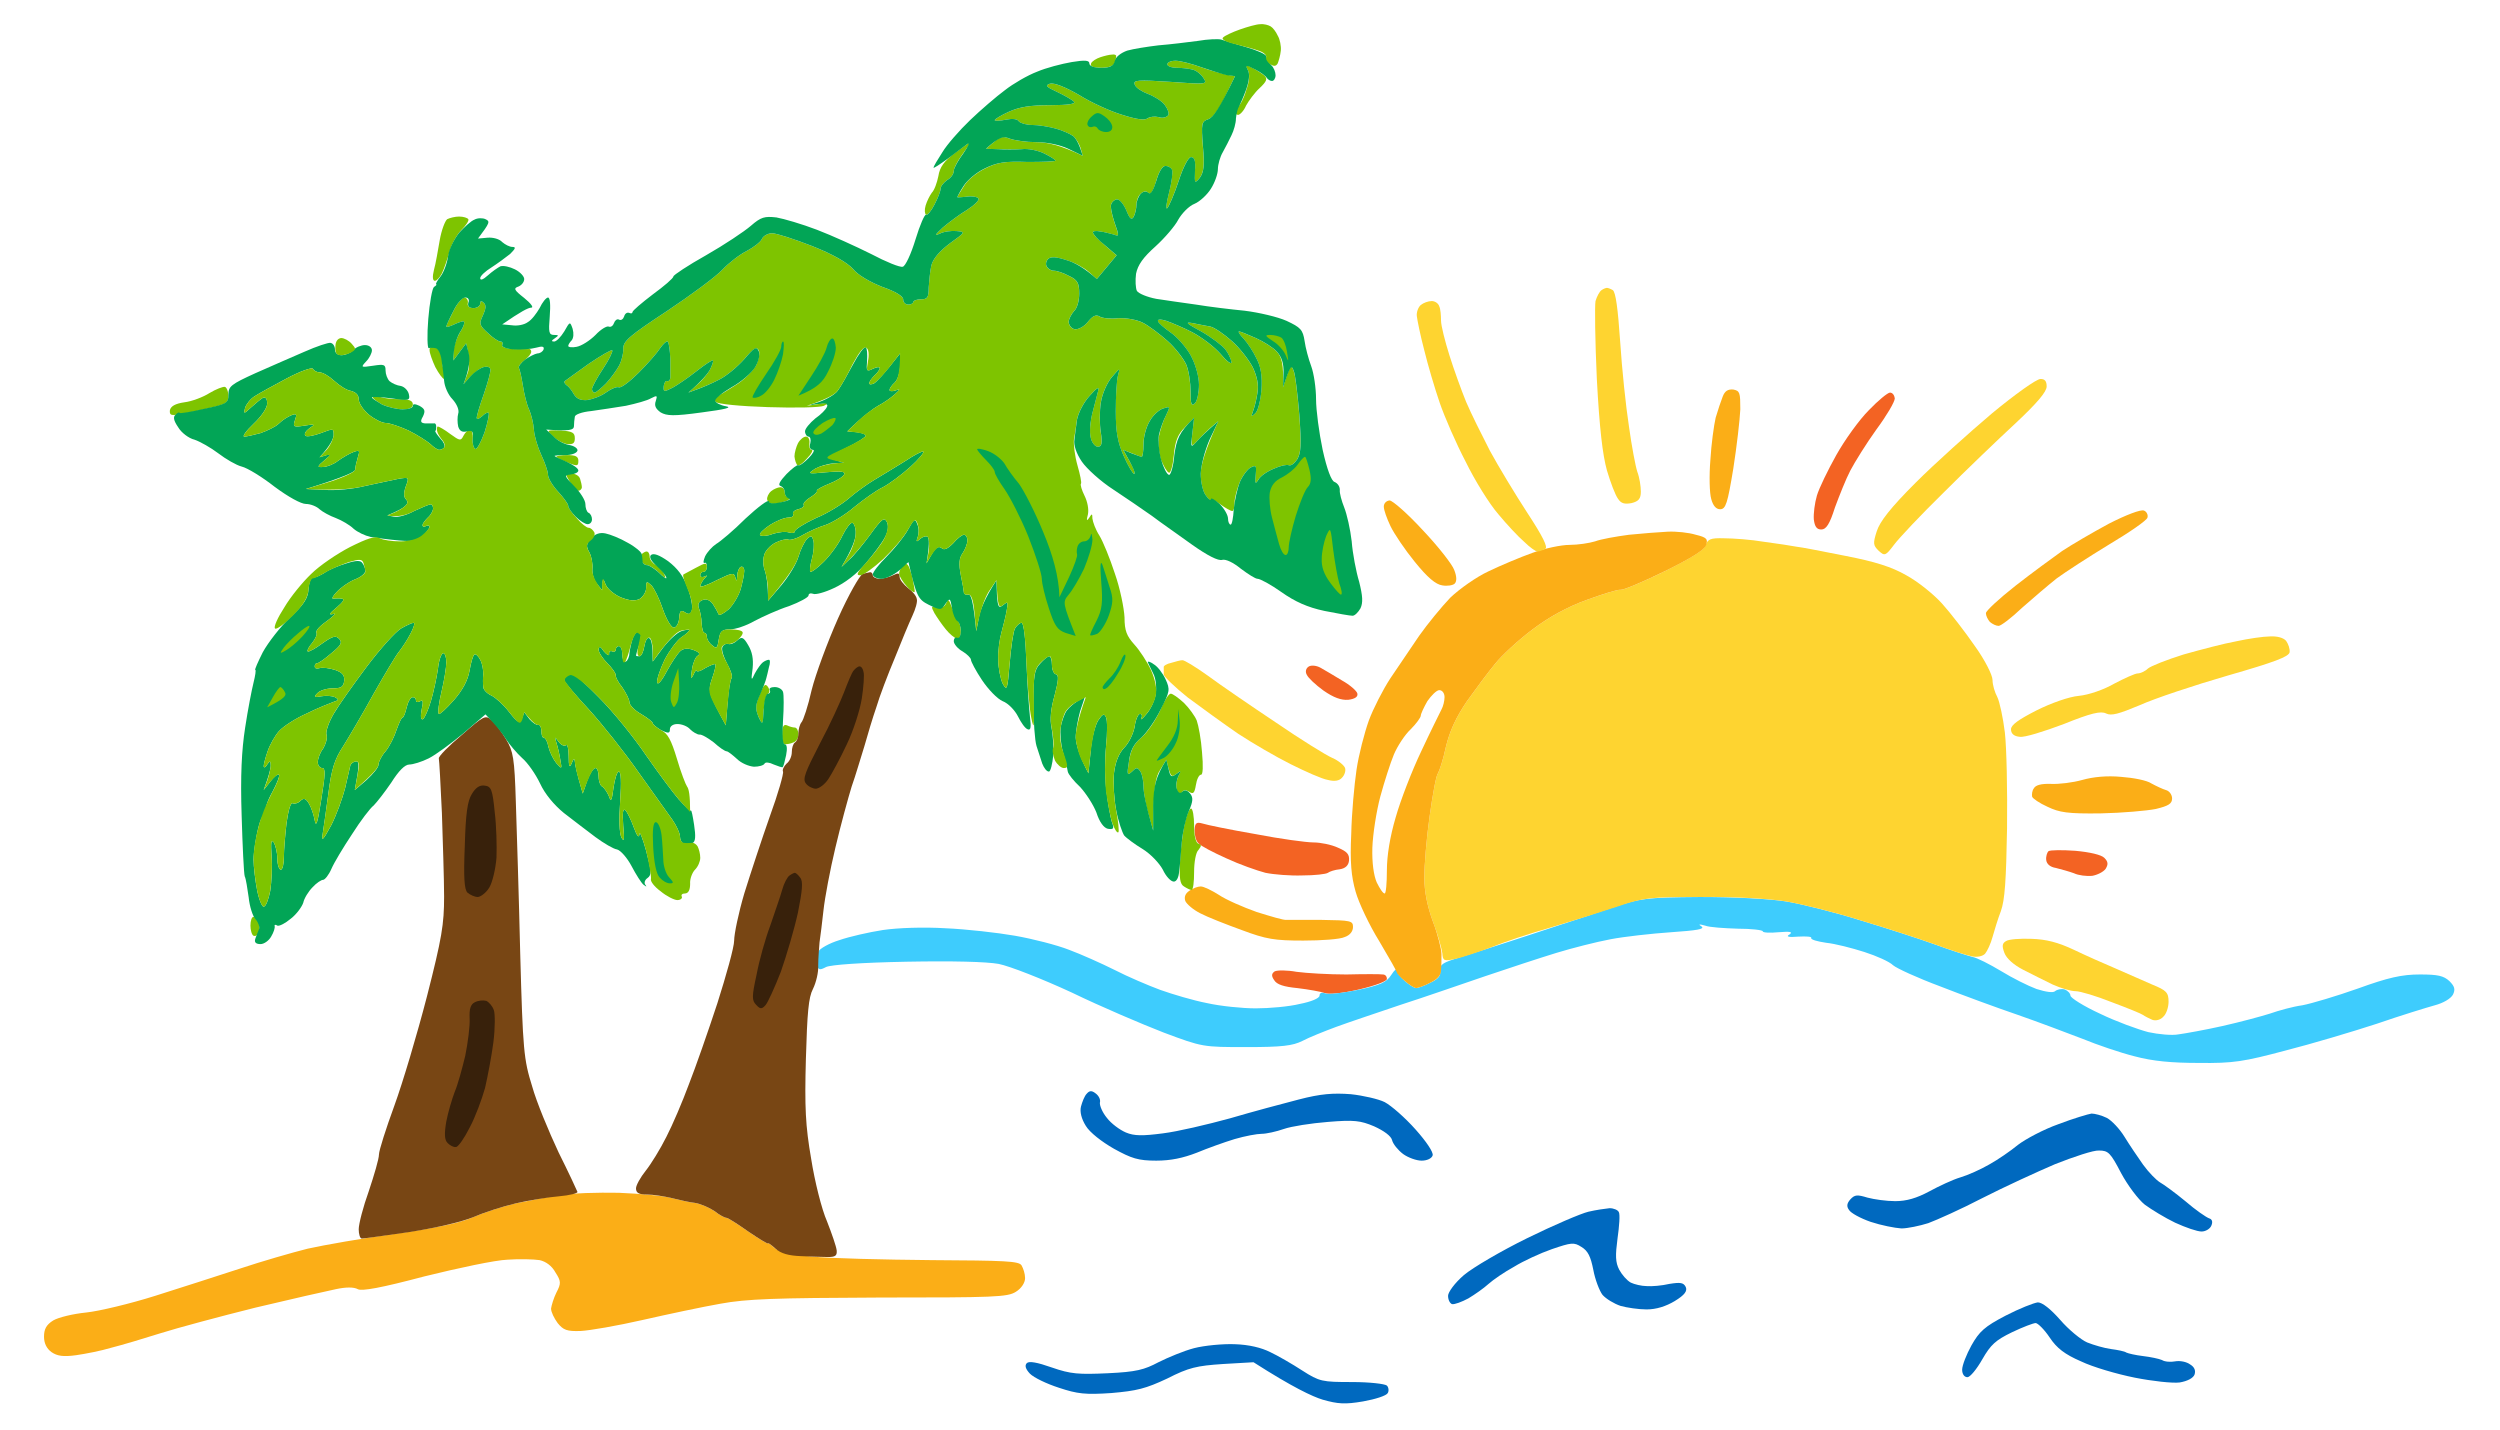 <svg version="1.2" xmlns="http://www.w3.org/2000/svg" viewBox="0 0 568 325" width="568" height="325"><style>.a{fill:#0069bf}.b{fill:#fbae17}.c{fill:#f36323}.d{fill:#fed430}.e{fill:#7ec400}.f{fill:#3eccfd}.g{fill:#784614}.h{fill:#38210b}.i{fill:#02a556}</style><path class="a" d="m271.3 306.3c-2.3 0.6-5.9 2.1-8.1 3.2-3.2 1.7-5 2.2-11.5 2.5-6.6 0.3-8.4 0.2-12.7-1.3-3.4-1.2-5.2-1.5-5.7-1q-0.8 0.8 0.7 2.4c0.9 0.9 3.8 2.3 6.6 3.2 4.2 1.4 6 1.6 11.9 1.2 5.8-0.5 7.8-1 12.7-3.3 4.9-2.5 6.7-2.9 12.7-3.3l6.9-0.4c8.9 5.7 13.4 7.8 15.7 8.5 3.5 1 5.1 1.1 9.2 0.4 2.8-0.5 5.3-1.3 5.6-1.9 0.3-0.5 0.2-1.3-0.2-1.7-0.5-0.4-4-0.8-7.9-0.8-6.8 0-7.4-0.1-11.3-2.6-2.3-1.5-5.6-3.4-7.3-4.2-2-1-4.8-1.7-8.1-1.8-2.7-0.1-6.9 0.3-9.2 0.9z"/><path class="a" d="m455.7 298.9c-4.8 2.5-6 3.6-7.8 6.8-1.1 2-2.1 4.5-2.1 5.5 0 1 0.5 1.7 1.2 1.7 0.6 0 2.1-1.8 3.4-4.1 1.9-3.3 3-4.3 6.7-6.1 2.5-1.2 4.9-2.1 5.4-2.1 0.5 0 2 1.5 3.2 3.3 1.6 2.4 3.4 3.8 7.1 5.4 2.7 1.3 8.2 2.9 12.2 3.7 4 0.8 8.6 1.3 10.2 1.1 1.8-0.3 3.1-1 3.4-1.8 0.3-0.9 0-1.7-1-2.3-0.8-0.6-2.3-0.9-3.4-0.7-1 0.2-2.4 0.1-3-0.3-0.7-0.3-2.6-0.7-4.3-0.9-1.7-0.2-3.4-0.6-3.8-0.8-0.4-0.3-2-0.6-3.5-0.8-1.5-0.2-3.9-0.9-5.4-1.5-1.4-0.6-4.2-2.9-6.1-5.1-2.2-2.5-4.1-4-5.1-4-0.9 0.1-4.2 1.4-7.3 3z"/><path class="a" d="m360.9 275.3c-1.7 0.4-8 3.1-13.9 6-5.9 2.9-12.4 6.7-14.4 8.4-2.1 1.8-3.6 3.9-3.6 4.7 0 0.9 0.4 1.7 0.9 1.9 0.6 0.1 2.2-0.5 3.7-1.3 1.5-0.9 3.5-2.3 4.6-3.3 1-0.9 3.6-2.7 5.8-3.9 2.1-1.3 6-3.1 8.6-4 4.4-1.5 5-1.6 6.7-0.5 1.5 0.9 2.1 2.2 2.7 5.2 0.4 2.2 1.4 4.8 2.1 5.7 0.8 0.9 2.6 2 4.1 2.5 1.4 0.4 4.1 0.8 5.9 0.8 2.2 0 4.4-0.7 6.4-1.9 2.3-1.4 2.9-2.3 2.5-3.2-0.5-1-1.2-1.1-3.7-0.7-1.7 0.4-4 0.6-5.2 0.5-1.1 0-2.8-0.4-3.6-0.8-0.9-0.5-2-1.8-2.6-2.9-0.9-1.7-0.9-3.3-0.4-7.1 0.4-2.8 0.6-5.5 0.3-6-0.2-0.5-1.2-0.9-2.1-0.9-1 0.1-3.1 0.4-4.8 0.8z"/><path class="b" d="m127.2 271.5c-2.5 0.4-7 1.3-10 1.9-3 0.7-7.3 2.1-9.6 3.1-2.9 1.3-8.4 2.5-17.7 3.8-7.4 1-16.4 2.6-20 3.4-3.6 0.9-10.5 2.9-15.3 4.5-4.9 1.6-13.6 4.4-19.3 6.2-5.7 1.8-12.8 3.5-15.7 3.8-3 0.3-6.3 1.1-7.5 1.8-1.6 1-2.1 2-2.1 3.7 0 1.5 0.6 2.7 1.7 3.5 1.3 0.9 2.7 1.1 5.6 0.7 2.1-0.3 5.7-1 8-1.7 2.4-0.6 7.4-2.1 11.2-3.3 3.8-1.2 13.5-3.8 21.5-5.8 8-1.9 16.3-3.8 18.3-4.2 2.3-0.5 4.1-0.5 5 0 0.9 0.5 5.3-0.3 15.1-2.9 7.7-1.9 16.1-3.7 18.9-3.8 2.7-0.2 6-0.1 7.3 0.1 1.4 0.3 2.8 1.3 3.6 2.8 1.3 2 1.3 2.5 0.2 4.6-0.6 1.2-1.1 2.9-1.2 3.6 0 0.8 0.7 2.2 1.5 3.3 1.3 1.6 2.1 1.9 5.2 1.8 2.1-0.1 8.4-1.2 14.1-2.5 5.7-1.3 13.7-3 17.7-3.7 6-1.1 12.3-1.3 36.2-1.4 26.1 0 29-0.1 30.9-1.3 1.3-0.8 2.1-2.1 2.1-3.1 0-1-0.4-2.2-0.8-2.9-0.6-1-3.8-1.1-20.5-1.2-10.9-0.1-23.1-0.4-27-0.8-5.1-0.5-7.6-1.1-8.7-2-0.8-0.8-1.4-1.2-1.4-1 0 0.2-2-1-4.5-2.7-2.4-1.7-4.6-3.1-4.9-3.1-0.4 0-1.6-0.6-2.7-1.5-1.2-0.8-3.2-1.7-4.5-1.9-1.2-0.1-3.6-0.7-5.3-1.1-1.7-0.5-7.1-1-12-1.2-4.8-0.1-10.9 0.1-13.4 0.5z"/><path class="a" d="m467.7 255.4c-3.4 1.2-7.5 3.4-9.2 4.7-1.7 1.4-4.6 3.4-6.6 4.5-1.9 1.1-4.8 2.4-6.5 2.9-1.7 0.5-4.9 2-7.1 3.2-2.8 1.5-5.1 2.2-7.7 2.2-2 0-4.8-0.4-6.3-0.8-2.3-0.7-2.9-0.7-3.9 0.4-0.8 0.9-0.9 1.6-0.3 2.4 0.4 0.7 2.6 1.9 4.9 2.7 2.4 0.8 5.5 1.4 7 1.5 1.4 0 4.2-0.6 6.1-1.2 1.9-0.7 7.5-3.2 12.3-5.7 4.9-2.5 12.3-5.9 16.5-7.7 4.3-1.7 8.8-3.2 10-3.1 2.1 0 2.6 0.5 5 5.1 1.5 2.8 3.9 6 5.4 7.2 1.5 1.1 4.6 3 6.9 4.1 2.4 1.1 5 2 6 2 0.9 0 1.9-0.6 2.2-1.3 0.4-0.9 0.2-1.5-0.5-1.7-0.6-0.2-3.1-1.9-5.4-3.9-2.3-1.9-4.9-3.8-5.8-4.3-0.8-0.5-2.5-2.2-3.8-4-1.2-1.7-3.1-4.5-4.2-6.3-1.1-1.8-2.9-3.7-4-4.3-1.2-0.6-2.8-1-3.5-1-0.7 0.1-4.1 1.1-7.5 2.4z"/><path class="a" d="m246.9 248.5c-0.5 0.5-1 1.8-1.3 2.9-0.3 1.2 0.1 2.8 1.1 4.4 0.9 1.5 3.6 3.6 6.4 5.2 4 2.2 5.5 2.7 9.6 2.7 3.3 0 6.1-0.6 9.2-1.8 2.4-1 6.3-2.4 8.6-3.1 2.4-0.7 5.1-1.2 6.2-1.2 1 0 3.3-0.5 5-1.1 1.7-0.6 6.2-1.3 10-1.6 6-0.5 7.4-0.3 10.5 1 2.2 1 3.9 2.2 4.1 3.2 0.2 0.8 1.3 2.2 2.5 3.1 1.1 0.8 3 1.5 4.2 1.5 1.2 0 2.3-0.5 2.5-1.2 0.2-0.7-1.4-3.1-3.9-5.9-2.4-2.7-5.5-5.4-7-6.2-1.4-0.7-4.9-1.5-7.7-1.8-4-0.3-6.8-0.1-11.8 1.2-3.5 0.9-10.6 2.8-15.7 4.3-5.1 1.4-11.9 3-15.2 3.4-4.6 0.6-6.5 0.6-8.4-0.2-1.4-0.6-3.3-2-4.3-3.3-1-1.2-1.7-2.8-1.6-3.5 0.2-0.7-0.3-1.6-1-2.1-0.9-0.7-1.4-0.6-2 0.1z"/><path class="c" d="m289.6 220.7c-0.7 0.5-0.8 1-0.1 2 0.6 1 2.2 1.5 5.3 1.8 2.5 0.3 5.3 0.8 6.1 1.1 0.9 0.4 4 0.1 7.9-0.8 3.8-0.9 6.4-1.9 6.3-2.4 0-0.6-0.4-1-0.9-1-0.6-0.1-4.3-0.1-8.3 0-4 0-9.1-0.3-11.3-0.6-2.2-0.4-4.4-0.4-5-0.1z"/><path class="d" d="m455.8 213.8c-0.9 0.5-1 1.1-0.4 2.7 0.5 1.3 2.1 2.7 4.2 3.8 1.9 1 5 2.5 6.8 3.4 1.8 0.8 4.1 1.5 5.2 1.5 1 0 4.7 1.1 8.2 2.5 3.5 1.3 6.7 2.6 7.1 2.9 0.4 0.3 1.4 0.8 2.1 1.1 0.8 0.3 1.9 0 2.5-0.7 0.7-0.6 1.2-2.2 1.2-3.4 0-2.1-0.5-2.6-3.7-3.9-2-0.9-5.7-2.5-8.2-3.6-2.6-1.1-6.9-3-9.6-4.3-3.6-1.7-6.3-2.4-9.7-2.5-2.5-0.1-5.1 0.1-5.7 0.5z"/><path class="e" d="m56.9 210.3c0 1 0.3 2.1 0.7 2.3 0.5 0.2 1-0.2 1.2-0.8 0.2-0.6 0.2-1.7 0-2.3-0.2-0.6-0.7-1.2-1.2-1.2-0.4 0-0.7 0.9-0.7 2z"/><path class="f" d="m366.6 206.1c-3.6 1.2-11.9 4-18.4 6.1-6.6 2.2-14 4.5-16.5 5.3-3.9 1.2-4.6 1.6-4.5 3 0.2 1.2-0.5 2-2.3 2.8-1.3 0.7-2.8 1.2-3.2 1.2-0.5-0.1-1.6-0.8-2.5-1.6-1-0.8-1.8-1.9-1.8-2.5 0-0.5-0.6 0-1.3 1.1-1.1 1.7-2.4 2.3-7.5 3.4-3.4 0.7-6.8 1.1-7.5 0.8-0.8-0.3-1.3-0.1-1.3 0.5 0 0.6-1.9 1.4-4.5 1.9-2.4 0.6-6.9 1-10 1-3 0-8-0.5-11.1-1.2-3.1-0.6-7.8-2-10.6-3-2.7-1-7.4-3-10.3-4.5-3-1.5-7.7-3.6-10.4-4.6-2.8-1.1-8.3-2.5-12.3-3.2-4-0.7-11.1-1.5-15.8-1.7-4.9-0.3-10.8-0.1-14.2 0.4-3.2 0.5-7.6 1.5-9.9 2.3-2.3 0.7-4.4 1.9-4.8 2.6-0.4 0.8-0.5 2.1-0.3 2.9 0.3 1.3 0.6 1.4 2.1 0.6 1.1-0.5 7.9-1 18.3-1.2 10.5-0.2 18.1 0 20.9 0.5 2.5 0.5 9.9 3.4 16.6 6.5 6.6 3.2 16 7.2 20.9 9.1 8.8 3.3 8.9 3.3 18.8 3.3 8.1 0 10.5-0.3 12.7-1.4 1.5-0.8 5-2.2 7.7-3.2 2.7-1 9.3-3.2 14.6-5 5.3-1.7 13.9-4.7 19.2-6.5 5.3-1.8 12.6-4.2 16.2-5.3 3.6-1.1 9.1-2.5 12.3-3.1 3.1-0.6 9.4-1.3 13.8-1.6 5.8-0.4 7.7-0.7 6.9-1.3-0.8-0.5-0.6-0.6 0.8-0.2 1 0.4 4.4 0.6 7.5 0.7 3 0 5.6 0.3 5.6 0.6 0 0.3 1.6 0.4 3.6 0.2 2.6-0.2 3.3-0.1 2.5 0.5-0.9 0.5-0.3 0.7 2 0.5 1.8-0.1 3.1 0 2.9 0.3-0.1 0.4 1.4 0.8 3.4 1.1 2 0.2 5.9 1.2 8.7 2.1 2.8 0.9 5.7 2.2 6.5 3 0.8 0.7 5.6 2.9 10.7 4.8 5.1 2 13 4.9 17.7 6.5 4.6 1.6 11.2 4.1 14.6 5.4 3.4 1.4 8.7 3.2 11.9 4 4.1 1.1 8.4 1.5 14.6 1.5 7.8 0.1 10.2-0.3 19.6-2.8 5.9-1.5 15.3-4.3 20.8-6.1 5.5-1.9 11.4-3.7 13.2-4.2 1.9-0.5 3.6-1.5 4.1-2.4 0.6-1.2 0.4-1.9-0.8-3.1-1.3-1.2-2.6-1.5-6.7-1.5-4.1 0-7.2 0.7-14.1 3.2-4.8 1.7-10.5 3.4-12.6 3.8-2.2 0.3-5.4 1.2-7.4 1.9-1.9 0.6-6.7 1.9-10.7 2.8-4 0.9-8.5 1.7-10 1.9-1.5 0.3-4.6 0-6.9-0.5-2.3-0.6-7.3-2.4-11-4.2-3.7-1.7-6.7-3.6-6.7-4.1 0-0.5-0.6-1.1-1.3-1.4-0.8-0.2-1.7 0-2.2 0.4-0.4 0.4-2 0.2-4.2-0.5-1.9-0.7-5.5-2.5-8.1-4.1-2.5-1.5-5.4-3-6.5-3.2-1.1-0.3-4.9-1.5-8.4-2.8-3.6-1.3-11.3-3.8-17-5.5-5.7-1.8-13.3-3.7-16.9-4.3-3.9-0.6-11.7-1-19.6-1-12.2 0.1-13.5 0.3-19.6 2.3z"/><path class="b" d="m270.2 202.4c-0.9 0.6-1.2 1.4-0.9 2.3 0.3 0.7 1.8 2 3.4 2.8 1.5 0.8 5.8 2.5 9.4 3.8 5.6 2.1 7.5 2.4 14 2.4 4.1 0 8.4-0.3 9.4-0.8 1.2-0.4 1.9-1.3 1.9-2.3 0-1.4-0.5-1.5-7.1-1.6-3.9 0-7.5 0-8 0-0.6 0.1-3.6-0.8-6.8-1.8-3.1-1.1-7-2.8-8.6-3.9-1.6-1-3.4-1.9-4.1-1.9-0.6 0-1.8 0.4-2.6 1z"/><path class="c" d="m465.4 193.4c-0.3 0.3-0.6 1.2-0.5 2 0.1 0.9 0.9 1.6 2.2 1.8 1.2 0.3 3 0.8 4.1 1.2 1 0.5 2.9 0.7 4.1 0.6 1.2-0.2 2.6-0.9 3.1-1.6 0.6-1 0.6-1.6-0.3-2.5-0.7-0.7-3.3-1.3-6.6-1.6-2.9-0.2-5.7-0.2-6.1 0.1z"/><path class="c" d="m271.4 188.6c0 1.1 0.3 2.5 0.9 3 0.5 0.6 3.4 2.1 6.3 3.4 3 1.4 7 2.8 8.9 3.3 1.9 0.4 5.7 0.7 8.4 0.6 2.8 0 5.4-0.3 5.8-0.6 0.4-0.3 1.6-0.7 2.7-0.8 1.3-0.2 2-0.9 2.1-2 0.1-1.4-0.4-2-2.5-2.9-1.5-0.7-4-1.2-5.6-1.2-1.6 0-7.5-0.8-13.2-1.9-5.8-1-11.1-2.1-12-2.4-1.4-0.4-1.7-0.1-1.8 1.5z"/><path class="e" d="m269.1 187.4c-0.4 2-0.9 5.8-1 8.5-0.2 3.6 0 5 0.9 5.5 0.6 0.4 1.4 0.8 1.7 0.8 0.4 0 0.6-1.8 0.6-4.1 0-2.2 0.4-4.5 1-5 0.7-0.9 0.7-1.2 0-1.4-0.6-0.2-1-1.7-1-4.1 0-2.1-0.3-3.9-0.7-3.9-0.4 0-1.1 1.7-1.5 3.7z"/><path class="b" d="m473.1 177.2c-2.1 0.6-5.3 1-7.2 0.9q-3.2-0.1-3.8 1c-0.4 0.5-0.5 1.4-0.4 1.9 0.1 0.4 1.7 1.5 3.5 2.3 2.7 1.3 4.6 1.6 12.1 1.5 4.9-0.1 10.5-0.6 12.5-1 2.9-0.7 3.7-1.2 3.7-2.4 0-0.8-0.6-1.7-1.4-1.9-0.7-0.2-2.2-0.9-3.3-1.5-1-0.7-4.1-1.3-6.9-1.5-3.2-0.3-6.3 0-8.8 0.7z"/><path class="e" d="m177.7 166.7c-0.1 1.4 0.2 2.4 0.6 2.4 0.4 0 1.3-0.1 1.9-0.4 0.7-0.2 1.2-1 1.2-1.9 0-0.8-0.4-1.5-0.8-1.5-0.4 0-1.2-0.2-1.8-0.5-0.7-0.3-1.1 0.2-1.1 1.9z"/><path class="g" d="m104.9 167c-3 2.5-5.3 4.9-5.2 5.3 0.1 0.4 0.4 5.9 0.7 12.4 0.2 6.4 0.5 15 0.5 19 0 6.3-0.5 9.4-3.9 22.7-2.2 8.5-5.5 19.6-7.4 24.8-1.9 5.2-3.5 10.2-3.5 11.1 0 1-1.1 4.7-2.3 8.3-1.3 3.6-2.3 7.5-2.3 8.7 0 1.1 0.3 2.1 0.7 2.1 0.5 0 5.4-0.7 11-1.5 6.2-1 11.8-2.3 14.4-3.4 2.3-1 6.6-2.4 9.6-3.1 3-0.7 7.4-1.4 9.8-1.6 2.4-0.2 4.3-0.7 4.2-1-0.1-0.3-2-4.4-4.3-9-2.2-4.7-5-11.4-6-15-1.9-6.1-2.1-8.1-2.7-30-0.3-12.9-0.8-28.5-1-34.6-0.3-10-0.6-11.5-2.2-14.2-1-1.7-2.5-3.7-3.3-4.4-1.4-1.2-1.8-1-6.8 3.4z"/><path class="h" d="m107.9 227.7c-1 0.5-1.3 1.5-1.2 3.7 0.1 1.7-0.4 5.5-1 8.5-0.7 2.9-1.7 6.6-2.4 8.2-0.6 1.6-1.5 4.6-1.9 6.7-0.5 2.9-0.4 4.2 0.3 4.9 0.5 0.5 1.3 1 1.9 0.9 0.5 0 1.9-2 3.1-4.4 1.3-2.4 2.8-6.5 3.5-9 0.6-2.6 1.5-7.3 1.9-10.4 0.4-3.2 0.4-6.5 0.1-7.3-0.3-0.9-1.1-1.8-1.7-2.1-0.7-0.2-1.8-0.1-2.6 0.3zm-0.7-47.3c-1 1.6-1.4 4.5-1.6 11.8-0.3 7.2-0.1 9.9 0.6 10.6 0.6 0.5 1.6 1 2.4 1 0.7-0.1 1.9-1 2.6-2.2 0.7-1.2 1.4-4.2 1.6-6.7 0.1-2.6 0-7.2-0.4-10.4-0.5-5.1-0.8-5.8-2.2-6-1.2-0.2-2.1 0.4-3 1.9z"/><path class="i" d="m244.8 159.3c-0.8 0.5-1.9 1.4-2.4 2.1-0.5 0.6-1.1 2.3-1.4 3.7-0.2 1.4 0 4 0.5 5.8 0.5 1.8 1 3.7 1.1 4.4 0.1 0.6 1.4 2.2 2.8 3.5 1.3 1.4 3 4 3.7 5.8 0.7 2.2 1.7 3.5 2.6 3.7 1.3 0.2 1.5 0 0.9-1.6-0.3-1-0.9-4.1-1.2-6.8-0.4-2.8-0.4-7.4-0.1-10.4 0.3-2.9 0.3-5.9 0-6.5-0.4-1-0.8-0.8-1.8 0.7-0.7 1.1-1.5 4.2-1.7 7l-0.5 5c-2.2-4.2-2.8-6.6-2.9-8.1 0-1.5 0.5-4.2 1-6 0.6-1.8 1.1-3.2 1-3.2 0 0-0.8 0.4-1.6 0.9z"/><path class="e" d="m263.5 161.6c-1 2.1-2.8 4.8-4.1 5.9-1.8 1.5-2.5 2.9-2.9 5.5-0.5 3.1-0.4 3.3 0.7 2.3 1-1 1.2-1 1.9 0 0.4 0.6 0.7 2.2 0.7 3.4 0 1.3 0.5 4.1 1.1 6.2l1.1 3.8c0.1-10 0.5-12.1 1.6-13.8l1.4-2.3c0.9 3.9 1.1 4.1 2.2 3.3 1.1-0.9 1.2-0.8 0.5 0.5-0.4 0.9-0.6 2.3-0.3 3.1 0.4 1.1 0.7 1.3 1.1 0.6 0.4-0.7 0.9-0.7 1.7-0.2 0.9 0.6 1.2 0.3 1.5-1.5 0.2-1.3 0.7-2.4 1.2-2.4 0.4 0 0.5-1.9 0.2-5.1-0.2-2.9-0.8-6.1-1.2-7.2-0.4-1-1.7-2.8-2.9-4-1.3-1.2-2.6-2.1-3-2.1-0.5 0-1.6 1.8-2.5 4z"/><path class="i" d="m267.6 163.7c0 1.8-0.9 3.9-2.4 5.8-1.3 1.7-2.4 3.2-2.4 3.3 0.1 0.1 0.8-0.2 1.6-0.6 0.8-0.4 2.1-1.9 2.7-3.3 0.7-1.3 1.1-3.7 0.9-5.2l-0.3-2.6z"/><path class="e" d="m172.6 157.8c-1 2.3-1 3.3-0.3 5 1 2.1 1 2.1 1.2-1.4 0.2-1.9 0.6-3.6 1-3.8 0.4-0.2 0.4-0.9 0-1.5-0.6-0.9-1-0.6-1.9 1.7z"/><path class="i" d="m128.7 153.5c-0.3 0.3-0.6 0.8-0.5 1.1 0.1 0.4 2.6 3.4 5.6 6.6 3 3.3 8.1 9.7 11.3 14.3 3.3 4.6 6.7 9.4 7.7 10.8 0.9 1.3 1.7 3 1.7 3.8 0 0.7 0.4 1.5 0.9 1.6 0.6 0.2 1.4 0.1 2-0.2 0.6-0.3 0.7-1.5 0.3-4.1-0.3-2-0.6-3.4-0.7-3.2-0.1 0.1-1.4-1-2.8-2.6-1.4-1.6-4.7-6.1-7.5-10.1-2.7-4-7.4-9.8-10.5-12.9-3-3.1-5.8-5.6-6.2-5.6-0.3 0-0.9 0.2-1.3 0.5z"/><path class="c" d="m297.4 151.4c-0.7 0.4-0.9 1.2-0.5 1.9 0.3 0.7 2 2.3 3.8 3.6 2.3 1.6 4 2.2 5.6 2.1q2.3-0.3 2.1-1.4c-0.1-0.6-1.7-2-3.5-3-1.8-1.1-4-2.4-4.9-2.9-0.9-0.5-2-0.6-2.6-0.3z"/><path class="d" d="m266.1 150.6c-1 0.2-1.8 0.7-1.7 1 0 0.4 0 1 0 1.6 0 0.5 2.5 2.9 5.5 5.3 3.1 2.3 8.2 6 11.4 8.2 3.2 2.1 8.5 5.2 11.9 6.9 3.4 1.7 7.2 3.4 8.5 3.6 1.5 0.4 2.6 0.2 3.2-0.5 0.6-0.6 0.9-1.6 0.7-2.2-0.2-0.6-1.5-1.7-2.9-2.3-1.4-0.6-7.2-4.2-12.9-8.1-5.7-3.8-12.7-8.6-15.4-10.6-2.8-2-5.4-3.6-5.8-3.5-0.4 0-1.5 0.3-2.5 0.6z"/><path class="i" d="m260.8 150.5c0.1 0.3 0.7 1.4 1.2 2.5 0.6 1.1 0.8 3 0.6 4.6-0.2 1.5-1.2 3.6-2.1 4.6-0.9 1.1-1.4 1.5-1.2 1 0.3-0.6 0.1-1-0.3-1-0.4 0-1 1.3-1.2 2.9-0.3 1.6-1.3 3.7-2.4 4.8-1.2 1.3-2 3.2-2.3 5.8-0.2 2.1 0 5.9 0.5 8.4 0.5 2.6 1.4 5.1 1.8 5.7 0.5 0.6 2.4 2 4.2 3.1 1.8 1.1 3.8 3.2 4.6 4.7 0.7 1.5 1.8 2.7 2.5 2.7 0.6 0 1.1-0.9 1.2-2.3 0.2-1.3 0.4-4.3 0.6-6.6 0.2-2.3 0.9-5.5 1.6-7.1 1-2.3 1-3.1 0.3-4q-1-1.2-1.8-0.4-0.7 0.7-1.2-0.6c-0.3-0.7-0.1-2 0.3-2.9 0.7-1.3 0.7-1.4-0.5-0.5-1.1 0.8-1.3 0.6-1.7-1.2l-0.5-2.1c-2.5 4-2.9 6.1-3 10.4v5.7c-1.7-5.9-2.2-8.7-2.2-10 0-1.2-0.3-2.8-0.7-3.4-0.7-1-0.9-1-1.9 0-1.1 1-1.2 0.8-0.7-2.3 0.3-2.5 1.1-4 2.8-5.4 1.2-1.1 3.2-3.9 4.4-6.4 2.1-4.1 2.2-4.5 1.1-6.9-0.6-1.3-1.8-2.9-2.7-3.4-0.8-0.6-1.4-0.7-1.3-0.4z"/><path class="i" d="m236.3 150.8c-1.3 1.3-1.5 2.8-1.5 9 0 4.1 0.3 8.4 0.7 9.7 0.4 1.3 1 3.1 1.3 4 0.4 1 1 1.8 1.5 1.8 0.4 0 0.8-1.7 1-3.7 0.1-2-0.1-4.8-0.4-6.3q-0.6-2.7 0.7-7.3c0.9-3.4 1-4.7 0.3-4.8-0.5-0.1-0.9-1.1-0.9-2.1 0-1.1-0.3-2-0.6-2-0.4 0-1.3 0.8-2.1 1.7z"/><path class="d" d="m508.1 145.7c-2.8 0.5-8.1 1.9-12 3-3.8 1.2-7.4 2.6-8.1 3.2-0.6 0.6-1.7 1.1-2.3 1.1-0.6 0-3 1.1-5.3 2.3-2.4 1.4-5.9 2.6-8.1 2.8-2.2 0.2-6.2 1.6-9.6 3.3-4.1 2.1-5.8 3.3-5.8 4.3 0 1 0.7 1.6 2 1.7 1 0.2 5.5-1.2 10-2.9 6.2-2.5 8.4-3 9.6-2.4 1.2 0.6 2.9 0.1 7.7-1.9 3.3-1.5 12.3-4.5 19.9-6.7 10.8-3.1 13.9-4.3 14.1-5.3 0.1-0.8-0.3-1.9-0.8-2.6-0.6-0.7-2-1.1-3.7-1-1.4 0-4.9 0.5-7.6 1.1z"/><path class="i" d="m143.8 144.9c-0.4 1.1-0.7 2.7-0.8 3.5 0 0.8-0.4 1.7-0.8 1.9-0.4 0.2-0.8-0.5-0.8-1.5 0-1.1-0.3-2-0.8-2-0.4 0-0.7 0.4-0.7 0.8 0 0.4-0.4 0.6-0.8 0.4-0.4-0.2-0.8 0-0.7 0.6 0 0.5-0.5 0.2-1.2-0.6-0.8-1.2-1.1-1.3-1.2-0.4 0 0.6 0.9 2 2 3.1 1 1 1.9 2.2 1.9 2.7-0.1 0.4 0.6 1.7 1.5 2.8 0.8 1.2 1.6 2.7 1.6 3.3 0 0.7 1.2 1.9 2.6 2.7 1.5 0.9 2.7 1.8 2.7 2.1 0 0.3 0.9 1 1.9 1.6 1.7 0.8 2 0.7 2-0.2 0-0.7 0.7-1.2 1.7-1.2 1 0 2.3 0.5 2.9 1.2 0.6 0.6 1.6 1.2 2.1 1.2 0.5-0.1 2 0.8 3.3 1.8 1.2 1.1 2.5 2 2.9 2 0.3 0 1.3 0.8 2.3 1.7 1 1 2.7 1.7 3.9 1.8 1.1 0 2.2-0.3 2.4-0.7 0.2-0.4 1.1-0.3 2.1 0.2 1 0.4 1.9 0.7 2 0.6 0.2-0.1 0.5-1.3 0.8-2.7 0.3-1.5 0.2-2.5-0.3-2.5-0.5 0-0.6-2-0.4-5.4 0.2-2.9 0.2-5.9 0-6.5-0.2-0.6-1-1.1-1.9-1.1-0.8 0-1.4 0.3-1.1 0.7 0.2 0.4 0 0.8-0.4 0.8-0.5 0-0.9 1.6-1 3.6-0.2 3.6-0.2 3.7-1.2 1.6-0.7-1.8-0.7-2.6 0.4-5 0.7-1.6 1.3-3.2 1.4-3.7 0.1-0.4 0.4-1.5 0.6-2.5 0.3-0.9 0.3-1.7 0-1.7-0.4 0-1 0.3-1.4 0.6-0.4 0.3-1.2 1.4-1.8 2.5-0.8 1.8-0.9 1.7-0.5-1.2 0.2-2.1-0.1-3.7-1-5.2-1.1-1.9-1.5-2-2.5-1.1-0.6 0.6-1.5 1-2.1 0.8-0.5-0.1-1.1 0.2-1.3 0.8-0.2 0.6 0.3 2.2 1.1 3.7 0.8 1.4 1.3 2.9 1 3.3-0.3 0.5-0.7 3-0.9 5.7l-0.4 5c-4-7.4-4.1-7.8-3.1-10.7 0.6-1.7 0.9-3.1 0.7-3.2-0.2-0.1-1.2 0.3-2.3 0.9-1 0.7-1.9 0.9-1.9 0.6-0.1-0.3-0.4 0.1-0.8 1-0.6 1.1-0.6 0.9-0.3-1.2 0.2-1.5 0.8-2.9 1.3-3.2q1-0.6-0.9-1.3c-1.3-0.5-2.3-0.4-3 0.2-0.6 0.5-2 2.6-3.1 4.6-1.2 2.3-2.1 3.3-2.2 2.5-0.1-0.7 0.7-3 1.7-5.1 1.1-2.1 2.8-4.4 3.8-5.1 1.1-0.7 1.8-1.4 1.8-1.6-0.1-0.2-0.9-0.1-1.8 0.2-0.9 0.3-2.7 1.9-4.1 3.7l-2.4 3.2c0-3.8-0.3-5.1-0.8-5.3-0.4-0.3-0.9 0.6-1.1 1.8-0.2 1.3-0.7 2.3-1.1 2.3-0.5 0-0.8 0-0.8-0.2 0-0.1 0.3-1.3 0.8-2.6 0.4-1.6 0.5-2.7 0-3-0.4-0.2-1 0.5-1.5 1.6z"/><path class="e" d="m153 154.9c-0.6 1.7-0.8 3.8-0.5 4.6 0.5 1.4 0.6 1.5 1.3 0.2 0.4-0.7 0.6-2.8 0.5-4.6l-0.2-3.3z"/><path class="e" d="m215 137c-0.4 0.9-1.1 1.2-2.1 1-1.4-0.4-1.4-0.2-0.6 1.3 0.6 1 1.7 2.6 2.6 3.7 0.8 1 2 2 2.5 2.1 0.5 0.1 0.9-0.6 0.9-1.5 0-1-0.2-2-0.6-2.4-0.3-0.3-0.9-1.7-1.4-3.1-0.7-1.9-0.9-2.2-1.3-1.1z"/><path class="g" d="m196 130.4c-0.6 0.2-3.2 4.7-5.6 10.1-2.4 5.4-5.1 12.7-6 16.3-0.8 3.6-1.9 6.9-2.3 7.3-0.4 0.5-0.7 1.6-0.7 2.5 0 1-0.4 1.9-0.8 2.1-0.4 0.3-0.7 1.2-0.7 2.2 0 0.9-0.5 2.1-1.2 2.6-0.6 0.6-1 1.4-0.8 1.8 0.2 0.4-1.1 5-3 10.2-1.8 5.1-4.4 13-5.8 17.5-1.3 4.4-2.3 9.2-2.3 10.7 0 1.5-1.8 7.9-3.8 14.2-2.1 6.4-5 14.7-6.5 18.5-1.4 3.8-3.7 9.2-5.1 11.9-1.4 2.8-3.5 6.2-4.7 7.7-1.2 1.5-2.2 3.3-2.2 4 0 1 0.6 1.4 2.5 1.4 1.4 0 3.9 0.4 5.6 0.8 1.7 0.4 4.1 1 5.3 1.1 1.3 0.2 3.3 1.1 4.5 1.9 1.1 0.9 2.3 1.5 2.7 1.5 0.3 0 2.5 1.4 4.9 3.1 2.5 1.7 4.5 2.9 4.5 2.7 0-0.2 0.7 0.3 1.7 1.2 1.2 1.1 3 1.6 5.8 1.7 2.2 0.1 4.9 0.2 6.1 0.2 1.7 0 2.1-0.3 2-1.5-0.1-0.9-1.1-3.8-2.2-6.6-1.2-2.7-2.8-9.1-3.6-14.2-1.3-7.5-1.5-11.7-1.2-22.7 0.3-10.5 0.6-14 1.6-15.9 0.7-1.4 1.3-3.8 1.2-5.4 0-1.6 0.2-3.9 0.3-5.2 0.2-1.3 0.6-4.6 0.9-7.3 0.3-2.8 1.5-9.2 2.7-14.2 1.2-5.1 2.9-11.3 3.7-13.9 0.9-2.5 2.1-6.7 2.9-9.2 0.7-2.5 1.9-6.5 2.7-8.8 0.7-2.4 2.6-7.4 4.2-11.2 1.5-3.8 3.3-8.1 4-9.6 0.7-1.5 1.2-3.2 1-3.8-0.1-0.7-1-1.8-2-2.5-1-0.8-1.9-1.9-1.9-2.5 0-0.9-0.3-1-1.5-0.4-0.8 0.4-2.2 0.8-3.1 0.8-0.8 0-1.5-0.4-1.5-0.8 0-0.4-0.3-0.7-0.6-0.7-0.3 0.1-1.1 0.2-1.7 0.4z"/><path class="h" d="m179.4 198.9c-0.5 0.3-1.3 1.8-1.7 3.3-0.4 1.5-1.7 5.1-2.7 8.1-1.1 2.9-2.5 7.9-3.1 11.1-1.1 5-1.1 5.9-0.1 6.9 0.9 1 1.3 1 2.1 0.1 0.5-0.5 2.1-4 3.5-7.6 1.3-3.7 3.1-9.8 3.9-13.5 1-5 1.2-7.1 0.5-7.9-0.4-0.6-1-1.1-1.2-1.1-0.2 0-0.8 0.3-1.2 0.6zm14.5-46.5c-0.4 0.5-1.3 2.7-2.1 4.8-0.8 2.1-3.2 7.4-5.5 11.7-3.4 6.6-4 8.1-3.2 9.1 0.5 0.7 1.6 1.2 2.3 1.2 0.8-0.1 2-1 2.8-2.2 0.8-1.2 2.7-4.7 4.2-7.9 1.5-3.1 3-7.8 3.4-10.4 0.4-2.6 0.6-5.3 0.4-6-0.1-0.7-0.5-1.3-0.9-1.3-0.4 0-1 0.5-1.4 1z"/><path class="e" d="m205.2 128.5c-0.6 0.5-1 1.4-0.9 2 0.1 0.5 0.8 1.7 1.7 2.7 0.8 0.9 1.6 1.5 1.8 1.3 0.1-0.2-0.2-1.8-0.6-3.7-0.8-2.7-1.1-3.1-2-2.3z"/><path class="i" d="m78.7 128c-1.7 0.5-3.9 1.4-4.9 2.1-1.1 0.7-2.3 1.2-2.7 1.1-0.4-0.1-0.9 1.1-1 2.6-0.1 2.1-1 3.5-4.2 6.5-2.2 2.1-5 5.7-6.2 7.9-1.1 2.2-1.9 4-1.7 4 0.2 0 0 1.3-0.4 2.9-0.4 1.6-1.3 6.2-1.9 10.2-0.8 5.1-1.1 11-0.8 20 0.2 6.9 0.5 13.2 0.7 13.8 0.3 0.6 0.6 2.8 0.9 4.8 0.2 2 0.9 4.3 1.6 5 0.6 0.7 1 1.8 0.7 2.3-0.2 0.5-0.6 1.5-0.8 2.1q-0.4 1.2 1.2 1.2c0.8 0 1.9-0.8 2.4-1.7 0.6-1 0.9-2 0.8-2.4-0.1-0.3 0.2-0.4 0.6-0.1 0.4 0.2 1.8-0.5 3.1-1.6 1.3-1 2.5-2.7 2.8-3.6 0.2-1 1.2-2.6 2.1-3.5 0.9-1 2-1.7 2.4-1.7 0.4 0 1.3-1.1 1.9-2.5 0.6-1.4 2.7-4.9 4.7-7.9 1.9-3 4.1-5.9 4.9-6.5 0.7-0.7 2.5-3 4-5.2 1.7-2.7 3.1-4.1 4.1-4.1 0.8 0 2.8-0.6 4.4-1.4 1.6-0.8 5.1-3.4 7.9-5.7l5-4.3c2.5 2.6 3.9 4.4 4.7 5.7 0.8 1.2 2.4 3.1 3.6 4.2 1.3 1.1 3.1 3.7 4.1 5.8 1.1 2.4 3.2 4.9 5.4 6.7 2.1 1.6 5.3 4.1 7.2 5.5 1.9 1.4 4.1 2.7 4.9 2.8 0.8 0.2 2.3 1.9 3.3 3.8 1 1.9 2.2 3.8 2.7 4.2q1 0.8 0.4 0c-0.3-0.4-0.1-1.1 0.5-1.5 1-0.7 0.9-1.6-0.3-6.2-0.8-2.9-1.5-4.6-1.5-3.8q-0.2 1.5-1.3-1.5c-0.6-1.7-1.5-3.5-1.9-3.9-0.6-0.5-0.7 0.5-0.5 3.5 0.3 3.2 0.2 3.8-0.4 2.7-0.5-1-0.6-4.1-0.3-8.3 0.3-4.3 0.2-6.7-0.3-6.7-0.4 0-0.9 1.6-1.2 3.6-0.4 3.2-0.6 3.4-1.1 1.9-0.4-0.9-1.1-1.9-1.5-2.1-0.4-0.2-0.8-1.2-0.8-2.3 0-1-0.3-1.9-0.7-1.9-0.5 0-1.3 1.3-1.9 2.9l-1 2.9c-1.4-4.8-1.8-6.7-1.8-7.3q-0.1-1.2-0.7 0.4c-0.5 1.2-0.7 0.8-0.7-1.6 0-1.7-0.3-2.8-0.6-2.5-0.4 0.3-1.1 0-1.7-0.8-0.9-1.2-0.9-1.2-0.5 0.2 0.3 0.9 0.7 2.6 0.9 3.9 0.4 2.2 0.4 2.2-0.9 0.8-0.7-0.9-1.5-2.5-1.8-3.7-0.2-1.2-0.7-2.1-1.1-2.1-0.3 0-0.5-0.7-0.5-1.5 0-0.9-0.4-1.5-0.7-1.4-0.4 0.1-1.3-0.5-2-1.3l-1.2-1.6c-0.9 2.9-1.2 2.8-3.4 0-1.3-1.7-3.2-3.4-4.1-3.8-0.9-0.4-1.8-1.3-1.8-1.9-0.1-0.7-0.1-2 0-2.9 0-1-0.2-2.4-0.7-3.3-0.4-0.8-1-1.4-1.3-1.2-0.3 0.1-0.8 1.8-1.1 3.6-0.4 2.3-1.6 4.5-3.6 6.8-1.7 1.9-3.2 3.3-3.4 3.1-0.3-0.2 0-2.5 0.6-5 0.6-2.5 1.1-5.6 1.1-6.7 0-1.2-0.3-2.1-0.7-2.1-0.4 0-1 1.6-1.2 3.6-0.3 2-1 5.3-1.6 7.3-0.6 2-1.4 3.8-1.8 4.1-0.5 0.2-0.6-0.6-0.3-2.2 0.4-1.8 0.3-2.3-0.3-1.9-0.6 0.3-1 0.3-1-0.2 0-0.4-0.3-0.7-0.7-0.7-0.5 0-1.1 1-1.4 2.3-0.3 1.3-0.7 2.3-0.9 2.3-0.3 0-0.8 1.2-1.4 2.8-0.5 1.6-1.6 3.8-2.5 4.9-0.9 1-1.6 2.4-1.6 3 0 0.7-1.3 2.2-2.7 3.5l-2.7 2.3c1.1-5.7 1-6.6 0.3-6.5-0.5 0-1.1 0.4-1.3 0.9-0.1 0.6-0.7 2.9-1.2 5.2-0.6 2.3-2 6.2-3.2 8.5-1.8 3.3-2.2 3.7-1.9 1.9 0.2-1.3 0.8-5.4 1.3-9.2 0.7-5.5 1.4-7.8 3.4-10.8 1.3-2.1 4.5-7.5 6.9-11.9 2.5-4.4 5.1-8.8 5.8-9.6 0.7-0.9 1.9-2.7 2.6-4.1 0.7-1.3 1-2.4 0.7-2.4-0.4 0-1.7 0.6-2.9 1.3-1.3 0.8-4.8 4.7-7.8 8.7-3 4-6.4 8.8-7.5 10.7-1.1 1.9-1.9 4.1-1.6 4.8 0.2 0.8-0.2 2.1-0.8 3.1-0.7 0.9-1.2 2.3-1.2 3.1 0 0.7 0.5 1.3 1 1.3 0.8 0 0.7 1.5-0.2 7.1-0.8 5.3-1.2 6.5-1.5 4.8-0.2-1.2-0.8-3-1.3-3.8-0.7-1.2-1.2-1.4-2-0.6-0.5 0.5-1.3 0.7-1.7 0.5-0.5-0.2-1 1.7-1.4 4.5-0.3 2.6-0.6 6.1-0.6 7.7 0 1.6-0.3 2.9-0.7 2.9-0.4 0-0.8-1.2-0.8-2.5 0-1.4-0.4-3-0.8-3.7-0.6-0.8-0.7 0-0.5 3.1 0.2 2.3 0 5.9-0.3 7.9-0.4 2-1 3.6-1.5 3.6-0.4 0-1.1-1.7-1.5-3.8-0.4-2.1-0.8-5.2-0.8-6.9 0-1.7 0.5-4.8 1-6.9 0.6-2.5 1.2-3.5 1.6-2.9 0.4 0.6 0.5 0.3 0.2-0.6-0.3-1 0.3-2.9 1.5-5 1-1.9 1.7-3.6 1.5-3.9-0.3-0.2-1.2 0.5-2 1.6l-1.5 1.9c1.2-3.3 1.6-4.8 1.6-5.6 0-1.1-0.2-1.1-0.8-0.2-0.4 0.7-0.7 0.8-0.8 0.4 0-0.4 0.4-2 0.9-3.4 0.5-1.5 1.7-3.6 2.6-4.6 1-1.1 3.8-2.9 6.3-4 2.4-1.2 5.2-2.3 6-2.6 1.3-0.4 1.3-0.6 0.4-1.1-0.7-0.3-2-0.4-3.1-0.2-1.6 0.3-1.8 0.2-0.9-0.7 0.5-0.6 2.1-1.1 3.4-1.1 2 0 2.5-0.3 2.7-1.7 0.1-1.3-0.4-1.9-2.1-2.5-1.3-0.4-2.8-0.6-3.5-0.4-0.6 0.2-1.1 0.1-1.1-0.4 0-0.4 0.2-0.7 0.5-0.7 0.4 0 1.8-1 3.3-2.3 2.2-1.8 2.5-2.4 1.8-3.2-0.8-0.9-1.5-0.7-3.9 1-1.6 1.2-3.1 2-3.3 1.8-0.2-0.2 0.3-1.1 1-1.9 0.7-0.9 1.2-1.9 1-2.3-0.3-0.5 0.9-1.7 2.5-2.8 1.5-1.1 2.1-1.8 1.3-1.5-1.1 0.3-0.9-0.1 0.8-1.5 1.5-1.3 1.9-1.9 1.1-2-0.6-0.1-1.5 0-1.9 0-0.4 0.1-0.1-0.6 0.8-1.5 0.8-0.9 2.6-2.2 4-2.8 1.4-0.5 2.5-1.4 2.5-2 0-0.5-0.3-1.3-0.7-1.8-0.4-0.6-1.4-0.6-3.6 0.1z"/><path class="e" d="m62 158.4l-1.3 2.3c4-2 4.5-2.7 4-3.5-0.3-0.6-0.8-1.1-1-1.1-0.2 0-1 1-1.7 2.3zm5.6-14.4c-1.1 0.9-2.5 2.3-3.1 3.1-1 1.4-1 1.5 0.4 0.7 0.9-0.5 2.6-1.9 3.8-3.2 1.2-1.3 1.9-2.4 1.5-2.4-0.3 0-1.5 0.8-2.6 1.8z"/><path class="e" d="m145.8 125.9c-0.3 0.3-0.3 1-0.1 1.5 0.2 0.5 0.8 1 1.3 1 0.5 0 1.8 0.8 2.7 1.7 1.6 1.5 1.7 1.5 1.2 0.3-0.4-0.8-1.3-1.8-2-2.1-0.7-0.4-1.3-1.2-1.3-1.8 0-0.7-0.3-1.2-0.7-1.2-0.3 0-0.8 0.3-1.1 0.6z"/><path class="d" d="m387.5 123.9c-0.3 1.1-3.3 2.9-9.3 5.9-4.9 2.4-9.4 4.3-10 4.2-0.7-0.1-4.1 1-7.7 2.3q-6.6 2.4-12.3 6.7c-3.2 2.4-7 5.9-8.5 7.8-1.5 1.8-4.4 5.7-6.4 8.5-2.5 3.7-3.9 6.7-4.8 10.4-0.6 2.9-1.5 5.5-1.8 6-0.4 0.4-1.2 4.8-1.9 9.8-0.7 4.9-1.2 11.2-1.2 13.8q0 4.8 2 10.2c1.1 2.9 2 6.2 2.1 7.1 0.1 1.7 0.4 1.8 2.8 1.3 1.5-0.3 5.1-1.5 8.1-2.6 2.9-1.2 9.2-3.3 13.8-4.6 4.7-1.4 11.4-3.5 15-4.7 6.1-2.1 7.4-2.2 19.2-2.2 7.3-0.1 15.5 0.4 19.2 1 3.6 0.6 11.2 2.5 16.9 4.3 5.7 1.7 13.4 4.2 17 5.5 3.5 1.3 7.3 2.5 8.4 2.7 1.1 0.2 2.3 0 2.9-0.6 0.5-0.6 1.3-2.3 1.7-3.8 0.4-1.4 1.2-4.1 1.9-5.9 0.9-2.5 1.2-7 1.4-18.8 0.1-8.6-0.1-18.4-0.5-21.8-0.4-3.3-1.2-7-1.7-8-0.6-1.1-1.1-2.8-1.1-3.9 0-1.1-1.7-4.5-4-7.7-2.2-3.2-5.6-7.6-7.5-9.7-1.9-2.1-5.5-5-8.1-6.4-3.3-1.9-7.1-3.1-13.8-4.4-5.1-1-10.1-2-11.2-2.1-1-0.2-4.3-0.7-7.3-1.1-2.9-0.5-7-0.8-9.1-0.8-3.1-0.1-3.7 0.2-4.2 1.6z"/><path fill-rule="evenodd" class="b" d="m378.9 120.8c1.9-0.1 4.8 0.2 6.4 0.7 2.5 0.6 2.8 1 2.3 2.4-0.4 1.1-3.5 3-9.4 5.9-4.9 2.4-9.4 4.3-10 4.2-0.7-0.1-4.1 1-7.7 2.3q-6.6 2.4-12.3 6.7c-3.2 2.4-7 5.9-8.5 7.8-1.5 1.8-4.4 5.7-6.4 8.5-2.5 3.7-3.9 6.7-4.8 10.4-0.6 2.9-1.5 5.5-1.8 6-0.4 0.4-1.2 4.8-1.9 9.8-0.7 4.9-1.2 11.2-1.2 13.8q0 4.8 2 10.2c1.1 2.9 1.9 6.2 1.9 7.3 0 1 0 2.7-0.1 3.6 0 1.2-0.8 2.1-2.5 2.9-1.3 0.7-2.8 1.2-3.2 1.2-0.5-0.1-1.6-0.8-2.5-1.6-1-0.8-1.8-1.7-1.8-1.9 0-0.2-1.8-3.4-4-7.1-2.3-3.7-4.7-8.8-5.4-11.3-1-3.5-1.3-6.7-1-13.1 0.1-4.7 0.7-11.2 1.2-14.6 0.5-3.4 1.8-8.4 2.8-11.2 1-2.7 3.2-7 4.9-9.6 1.7-2.5 4.6-6.8 6.5-9.6 1.9-2.7 5.1-6.6 7.1-8.7 2.1-2 5.9-4.7 8.7-6 2.7-1.3 7.2-3.2 10-4.2 2.7-1 6.5-1.8 8.4-1.8 1.9 0 4.5-0.4 5.8-0.8 1.3-0.5 4.7-1.1 7.7-1.5 2.9-0.3 6.9-0.6 8.8-0.7zm-56.1 41.8c0 0.4-1 1.8-2.3 3.1-1.3 1.2-3 3.8-3.8 5.7-0.8 1.9-2.2 6.3-3.1 9.6-0.9 3.4-1.7 8.6-1.8 11.6-0.1 3.4 0.3 6.3 1 7.9 0.7 1.4 1.4 2.5 1.8 2.5 0.3 0 0.5-2.4 0.5-5.2 0-3.4 0.7-7.7 2-12.1 1.1-3.9 3.7-10.6 5.8-15 2.1-4.5 4.2-8.7 4.6-9.5 0.4-0.7 0.7-2 0.7-2.8 0-0.9-0.5-1.6-1.2-1.6-0.6 0-1.8 1.2-2.7 2.5-0.8 1.4-1.5 2.9-1.5 3.3z"/><path class="i" d="m134.3 122.3c-1.1 1.2-1.2 1.8-0.4 3.2 0.5 0.9 0.8 2.6 0.7 3.7-0.1 1 0.3 2.6 1 3.4l1.2 1.5c0.1-2.9 0.2-2.9 0.8-1.3 0.4 1 2 2.3 3.4 2.9 2 0.8 3.2 0.9 4.3 0.4 0.8-0.5 1.5-1.6 1.5-2.5 0-1.6 0.1-1.6 1.2-0.6 0.6 0.6 1.8 3 2.6 5.4 0.8 2.3 1.9 4.2 2.5 4.2 0.5 0 1.1-0.9 1.2-2.1 0.1-1.7 0.4-2 1.3-1.4 0.9 0.6 1.3 0.5 1.6-0.5 0.2-0.8-0.2-3.1-1-5.1-0.9-2.6-2.3-4.4-4.4-6-2-1.4-3.3-1.9-3.9-1.4q-0.7 0.7 1.4 2.6c1.2 1.1 2.1 2.2 2.1 2.6 0 0.3-0.7-0.2-1.7-1.2-1-0.9-2.2-1.7-2.7-1.7-0.5 0-1-0.4-1-0.8 0-0.4-0.1-1.2-0.2-1.7-0.1-0.5-1.5-1.7-3.2-2.6-1.7-1-4-1.9-5-2.1-1.3-0.3-2.4 0.1-3.3 1.1z"/><path class="i" d="m206.2 120.5c-0.9 1.6-3.1 4.3-4.8 6-1.7 1.7-3.1 3.5-3.1 4 0 0.5 0.9 1 1.9 1 1.1 0 2.9-0.9 4.1-1.9l2.1-1.9c1.8 7.8 2.2 8.5 4.6 9.7 2.7 1.3 2.8 1.3 3.8-0.2 1-1.4 1.1-1.4 1.5 1 0.2 1.4 0.8 2.7 1.2 2.9 0.4 0.2 0.8 1.2 0.8 2.3 0 1-0.4 1.7-0.8 1.5-0.4-0.2-0.8 0.1-0.8 0.8 0 0.6 0.9 1.7 2 2.3 1 0.6 1.9 1.5 1.9 1.9 0 0.4 1.1 2.5 2.5 4.6 1.4 2.1 3.5 4.3 4.7 4.8 1.3 0.5 2.8 2.1 3.5 3.5 0.7 1.4 1.6 2.7 2.2 2.9 0.7 0.3 0.8-0.5 0.5-2.9-0.2-1.8-0.6-7.3-0.8-12.3-0.2-5.3-0.6-9-1.1-9-0.4 0-1.1 0.6-1.5 1.3-0.4 0.7-0.9 4.3-1.2 7.9-0.5 6-0.6 6.4-1.6 4.6-0.5-1.1-1-3.5-1-5.4-0.1-1.9 0.3-4.7 0.7-6.1 0.4-1.5 1-3.8 1.2-5 0.4-2.1 0.3-2.2-0.7-1.4-1.1 0.9-1.3 0.6-1.5-2.3l-0.1-3.3c-2.7 4.2-3.7 6.8-4 8.5l-0.6 3.1c-0.7-7.1-1.2-8.4-1.8-8.3-0.5 0.1-1-0.1-1-0.4 0-0.3-0.3-2.1-0.7-4-0.5-2.6-0.4-3.9 0.4-5 0.6-0.9 1.1-2.2 1.1-2.9 0-0.7-0.3-1.3-0.8-1.3-0.4 0-1.5 0.8-2.4 1.9-1.3 1.3-2.1 1.7-2.7 1.1-0.7-0.5-1.3-0.1-2.2 1.4l-1.2 2.1c0.7-4.2 0.6-5.6 0.3-6-0.3-0.3-1.1-0.1-1.7 0.4-0.9 0.8-1 0.8-0.6-0.4 0.3-0.7 0.3-2-0.1-2.9-0.5-1.4-0.7-1.3-2.2 1.4z"/><path class="b" d="m479.1 119c-3.7 2-8.5 4.8-10.6 6.2-2.1 1.5-6.9 5-10.6 7.9-3.7 2.9-6.7 5.7-6.7 6.2 0 0.6 0.4 1.4 0.9 2 0.6 0.5 1.4 0.9 2 0.9 0.5 0 2.9-1.8 5.3-4.1 2.5-2.2 6-5.2 7.9-6.7 1.9-1.4 7.3-4.9 11.9-7.7 4.7-2.8 8.6-5.5 8.7-6.1 0.2-0.6-0.2-1.4-0.8-1.6-0.7-0.3-4.1 1-8 3z"/><path class="b" d="m314.4 115.1c0 0.8 0.7 2.7 1.5 4.4 0.8 1.7 3.3 5.4 5.5 8.1 2.9 3.6 4.8 5.2 6.3 5.4 1.1 0.2 2.4 0 2.8-0.4 0.5-0.5 0.5-1.6-0.1-3.1-0.4-1.2-3.6-5.3-7.1-9-3.4-3.7-6.9-6.8-7.6-6.8-0.8 0.1-1.3 0.7-1.3 1.4z"/><path class="e" d="m175.2 111.6c-0.6 0.5-1 1.4-0.9 1.9 0.1 0.6 0.8 1 1.5 1 0.8 0 2-0.4 2.9-0.7 0.8-0.4 1.1-0.7 0.6-0.7-0.6-0.1-1-0.6-1-1.2 0-0.7-0.4-1.2-1-1.2-0.5 0-1.5 0.4-2.1 0.9z"/><path class="e" d="m129.5 109.5c0.6 1.1 1.5 2 1.9 2 0.4 0 0.8-0.4 0.8-0.8 0-0.4-0.2-1.3-0.4-1.9-0.2-0.7-1.1-1.2-1.9-1.2-1.5 0-1.5 0.1-0.4 1.9z"/><path class="e" d="m126.4 103.8c0.1 0.2 1.3 0.8 2.6 1.3 2.2 0.9 2.4 0.8 2.4-0.4 0-1-0.6-1.3-2.6-1.3-1.4 0-2.5 0.2-2.4 0.4z"/><path class="e" d="m181.3 100.7c-0.4 0.8-0.8 2.2-0.8 3 0.1 0.9 0.4 1.8 0.7 2 0.3 0.2 1.3-0.5 2.2-1.6 1-1 1.4-1.9 1-1.9-0.4 0-0.6-0.6-0.5-1.5 0.1-0.8-0.2-1.5-0.8-1.5-0.5 0-1.3 0.6-1.8 1.5z"/><path class="e" d="m125.7 99.2c0.8 0.8 2.3 1.6 3.2 1.7 1.3 0.1 1.7-0.2 1.7-1.3 0-1.3-0.5-1.6-3.2-1.8-3.3-0.1-3.3-0.1-1.7 1.4z"/><path class="e" d="m84.7 90.2c-0.1 0.3 0.9 1 2.1 1.7 1.3 0.6 3.4 1.1 4.7 1.1q2.3 0 2.3-1.1c0-0.9-0.9-1.2-2.9-1.2-1.6 0-3.6-0.2-4.5-0.5-0.9-0.2-1.7-0.2-1.7 0z"/><path class="c" d="m424.6 93.2c-2.2 2.2-5.5 6.8-7.4 10.2-1.9 3.4-3.9 7.5-4.4 9.2-0.5 1.7-0.8 4.1-0.7 5.4 0.2 1.7 0.7 2.3 1.7 2.3 1.1 0 1.9-1.2 3.1-5 1-2.7 2.5-6.5 3.5-8.4 1-1.9 3.6-6.1 5.9-9.3 2.3-3.1 4.2-6.3 4.2-7.1-0.1-0.7-0.5-1.3-1.1-1.3-0.5 0-2.7 1.8-4.8 4z"/><path class="b" d="m391.4 90.1c-0.4 1-1.1 3.1-1.6 4.8-0.4 1.7-1 6.1-1.2 9.6-0.3 3.6-0.2 7.6 0.2 8.9 0.4 1.5 1.1 2.3 2 2.3 1.3 0 1.7-1.3 3-9.2 0.8-5.1 1.5-11.2 1.6-13.5 0-3.8-0.1-4.2-1.6-4.5-1.2-0.1-1.9 0.3-2.4 1.6z"/><path class="e" d="m47.6 89.3c-1.4 0.9-4 1.9-5.7 2.1-2.1 0.3-3.1 0.9-3.3 1.8-0.1 1.1 0.2 1.3 2.3 0.9 1.4-0.2 4.4-0.8 6.7-1.4 3.7-0.8 4.3-1.2 4.3-2.8 0-0.9-0.4-1.9-0.8-2-0.4-0.1-2 0.5-3.5 1.4z"/><path class="d" d="m452.6 93.9c-5.2 4.4-13 11.4-17.4 15.8-5.7 5.7-8.1 8.8-8.8 11-0.9 2.8-0.8 3.2 0.4 4.4 1.4 1.3 1.6 1.2 3.5-1.3 1.1-1.5 6.2-6.9 11.3-11.9 5.1-5.1 12.5-12.2 16.4-15.8 4.9-4.6 7-7.1 7-8.3 0-1.2-0.4-1.7-1.4-1.7-0.9 0-5.8 3.5-11 7.8z"/><path class="i" d="m193.8 82.8c-1.3 2.4-2.8 5.1-3.5 6-0.6 0.8-2.4 1.9-4.1 2.5-2.7 0.8-2.7 0.9-0.4 0.5 1.8-0.2 2.4 0 2.1 0.6-0.2 0.6-1.4 1.8-2.7 2.7-1.2 1-2.3 2.3-2.3 2.9 0 0.6 0.4 1.2 0.8 1.2 0.4 0 0.6 0.7 0.4 1.5-0.3 0.9 0 1.5 0.6 1.5 0.5 0 0 0.9-1 1.9-1.1 1.1-2.1 1.8-2.3 1.6-0.2-0.2-1.4 0.7-2.7 2-1.5 1.6-2 2.5-1.4 2.7 0.6 0.2 1 0.8 1 1.5 0 0.6 0.4 1.2 1 1.4 0.5 0.1-0.3 0.5-1.8 0.8q-2.7 0.6-2.8-0.2c-0.1-0.5-2.5 1.3-5.3 3.9-2.7 2.7-5.8 5.3-6.7 5.8-0.9 0.6-2 1.8-2.5 2.8-0.4 1-0.5 1.6-0.1 1.5 0.3-0.2 0.5 0.2 0.5 0.9 0 0.6-0.3 1.1-0.7 1.1-0.5 0-0.8 0.4-0.8 0.8 0 0.4 0.4 0.5 1 0.3 0.7-0.4 0.7-0.3-0.1 0.5-0.5 0.6-0.9 1.4-0.9 1.7 0 0.3 1.7-0.3 3.8-1.4 3.5-1.7 3.9-1.8 4.2-0.5 0.2 0.9 0.3 0.8 0.4-0.4 0-1 0.4-1.9 0.8-2.1 0.4-0.2 0.8 0.2 0.8 0.9 0 0.8-0.4 2.6-0.8 4.1-0.4 1.4-1.6 3.5-2.7 4.6-1.2 1-2.2 1.6-2.4 1.1-0.1-0.4-0.7-1.4-1.2-2.2-0.6-0.9-1.5-1.3-2.3-1q-1.4 0.5-0.9 1.9c0.3 0.7 0.6 2.3 0.6 3.4 0.1 1.2 0.3 2.2 0.7 2.2 0.3 0 0.5 0.4 0.5 0.9 0 0.5 0.5 1.4 1.2 1.9 1 0.9 1.2 0.7 1.5-1.3 0.3-1.9 0.8-2.3 2.5-2.3 1.2 0 3.7-0.8 5.6-1.9 1.9-1 5.4-2.6 7.9-3.4 2.4-0.9 4.4-2 4.4-2.4 0-0.4 0.4-0.6 1-0.4 0.5 0.3 2.7-0.3 4.8-1.3 2.4-1.1 5.2-3.2 7.2-5.6 1.8-2.1 3.8-4.8 4.4-6 0.7-1.3 0.8-2.6 0.4-3.4-0.6-1.2-1.2-0.7-3.8 2.9-1.7 2.3-3.8 4.9-4.8 5.7l-1.7 1.6c2.5-4.2 3.2-6.4 3.2-7.5 0.1-1.2-0.3-2.3-0.7-2.5-0.4-0.2-1.4 1.1-2.3 2.9-0.8 1.8-2.7 4.4-4.2 5.9-1.5 1.5-2.9 2.5-3.1 2.3-0.2-0.2 0-1.6 0.4-3.1 0.4-1.4 0.5-3.3 0.3-4-0.3-1.1-0.5-1.2-1.4-0.4-0.6 0.6-1.5 2.4-2 4.1-0.5 1.7-2.3 4.6-3.9 6.5l-3 3.5c0-3.9-0.4-5.8-0.7-6.8-0.4-0.9-0.5-2.5-0.2-3.5 0.2-1 1.4-2.3 2.6-2.9 1.2-0.6 2.5-0.9 2.9-0.7 0.4 0.2 1.9-0.2 3.2-1 1.4-0.8 3.8-1.9 5.2-2.3 1.5-0.5 4.5-2.3 6.6-4.1 2.1-1.7 5-3.8 6.5-4.5 1.5-0.8 4.2-2.8 6.2-4.6 1.9-1.7 3.2-3.3 3-3.5-0.2-0.2-2.1 0.8-4.2 2.2-2.1 1.3-5.2 3.2-6.9 4.2-1.7 1-4.3 2.9-5.8 4.2-1.5 1.3-4.8 3.4-7.5 4.5-2.6 1.2-4.8 2.6-4.8 3 0 0.4-0.6 0.5-1.3 0.3-0.8-0.3-2.4-0.1-3.7 0.3-1.2 0.5-2.5 0.6-2.9 0.3-0.3-0.3 0.7-1.3 2.2-2.3 1.4-0.9 3.3-1.7 4.2-1.7 0.8 0 1.3-0.3 1.1-0.8-0.2-0.4 0.3-0.9 1.2-1.1 0.8-0.2 1.4-0.6 1.2-1-0.2-0.3 0.5-1.1 1.5-1.7 1-0.6 1.7-1.3 1.5-1.5-0.2-0.2 1.1-0.9 2.8-1.6 1.6-0.6 3.2-1.6 3.4-2.1 0.3-0.7-0.7-0.8-4.1-0.5-4.2 0.4-4.3 0.4-2.5-0.8 1.1-0.6 3-1.2 4.3-1.2l2.3-0.2c-4-1-3.9-1.1 0.4-3.3 2.5-1.2 4.5-2.5 4.5-2.8 0-0.3-0.9-0.7-2.1-0.8l-2.1-0.2c3.7-3.6 5.8-5.1 7-5.8 1.2-0.6 2.9-1.8 3.8-2.6 1.3-1.2 1.3-1.3 0.2-0.9-0.8 0.3-1.4 0.2-1.4-0.1 0-0.3 0.5-1.1 1.2-1.7 0.7-0.7 1.2-2.4 1.2-3.9v-2.7c-3.7 4.8-5.3 6.4-5.9 6.8-0.6 0.3-1.1 0.3-1.1 0 0-0.4 0.5-1.1 1.2-1.8 0.7-0.6 1.2-1.4 1.2-1.7-0.1-0.3-0.8-0.2-1.6 0.2-1.4 0.7-1.5 0.5-1.3-1.8 0.1-1.5 0-2.9-0.3-3.1-0.3-0.3-1.6 1.5-2.9 3.9z"/><path class="e" d="m186.9 96.1c-1.3 0.9-2.3 1.9-2.1 2.3 0.3 0.5 0.9 0.5 1.8 0.1 0.7-0.4 1.8-1.3 2.5-1.9 0.6-0.7 0.9-1.5 0.7-1.6-0.3-0.2-1.6 0.3-2.9 1.1z"/><path class="e" d="m97.6 79.6c0 0.6 0.6 2.3 1.3 3.8 0.8 1.5 1.7 2.7 2 2.7 0.3 0 0.3-0.6 0.1-1.3-0.3-0.8-0.6-2.3-0.6-3.5-0.1-1.2-0.7-2.2-1.5-2.4-0.9-0.3-1.4 0-1.3 0.7z"/><path class="i" d="m69.2 79.9c-2.8 1.2-7.8 3.4-11.2 4.9-5.5 2.5-6.1 3-6.1 4.8 0 2-0.4 2.2-5.6 3.3-3 0.7-5.5 1.1-5.5 0.9-0.1-0.2-0.4-0.1-0.9 0.4-0.6 0.5-0.5 1.3 0.6 2.9 0.7 1.2 2.4 2.5 3.7 2.8 1.2 0.4 3.7 1.8 5.4 3.1 1.7 1.3 4.1 2.7 5.3 3 1.3 0.3 4.7 2.4 7.5 4.6 3.1 2.3 6 3.9 7.1 3.9 1.1 0 2.5 0.6 3.1 1.2 0.7 0.6 2.3 1.5 3.7 2 1.3 0.5 3.2 1.6 4 2.4 0.9 0.8 2.6 1.6 3.9 1.9 1.2 0.2 4.2 0.6 6.5 0.8 3.4 0.3 4.5 0 5.5-1.1 0.7-0.8 1.4-1.7 1.4-2 0-0.3-0.3-0.4-0.8-0.2-0.4 0.3-0.8 0.2-0.8-0.2 0-0.3 0.5-1 1.2-1.7 0.7-0.6 1.2-1.6 1.2-2.1 0-0.5-0.3-1-0.6-0.9-0.3 0-2 0.7-3.7 1.5-1.6 0.9-3.7 1.5-4.6 1.3l-1.5-0.3c2.4-1 3.5-1.6 4-2.1q1-0.8 0.2-1.6c-0.5-0.5-0.5-1.5 0-2.9 0.8-2.1 0.7-2.1-1.7-1.7-1.4 0.3-4.8 1-7.5 1.6-2.7 0.7-6.9 1.1-9.2 0.9l-4.3-0.2c8.7-2.7 11.2-3.9 11.2-4.4 0-0.6 0.3-1.8 0.6-2.8 0.5-1.6 0.4-1.7-1-1.2-0.8 0.3-2.4 1.2-3.5 2-1 0.8-2.6 1.4-3.4 1.4-1.4 0.1-1.4-0.1 0.4-1.6 1.6-1.3 1.6-1.5 0.4-1.1l-1.6 0.5c2.4-2.6 3.1-4.1 3.2-5 0-1.6 0-1.6-2.9-0.5-1.6 0.6-3.2 0.9-3.5 0.6-0.4-0.4 0.1-1.1 0.9-1.7 1.4-0.9 1.3-1-1.1-0.6-2.5 0.4-2.7 0.3-2.2-1.2 0.5-1.4 0.4-1.6-0.7-1.2-0.8 0.3-2.1 1.1-2.9 1.9-0.8 0.8-2.8 1.7-4.2 2.2-1.5 0.4-3.2 0.8-3.7 0.8-0.5 0 0.4-1.3 2.1-2.9 1.8-1.7 3.1-3.6 3.1-4.6q0-1.7-1-1.3c-0.5 0.3-1.7 1.3-2.7 2.2-1.6 1.5-1.7 1.5-1.3 0 0.3-0.8 1.2-2 2.2-2.6 0.9-0.6 4.2-2.4 7.2-4 3.2-1.7 5.8-2.6 6-2.2 0.2 0.4 0.9 0.8 1.5 0.8 0.7 0 2.1 0.8 3.3 1.9 1.2 1.1 2.9 2.2 3.8 2.3 1.1 0.3 1.8 0.9 1.8 1.9 0 0.9 1 2.4 2.3 3.5 1.2 1 3 1.9 3.8 1.9 0.9 0 3.2 0.8 5.2 1.7 2 1 4.2 2.4 5 3.1 0.7 0.7 1.6 1.3 2 1.3 0.3 0 0.9-0.2 1.1-0.5 0.3-0.4-0.1-1.3-0.8-2-0.7-0.8-1.3-1.6-1.2-1.8 0.2-0.1 0.2-0.6 0.2-1 0-0.5-0.2-0.8-0.5-0.7-0.4 0-1.2 0-2 0-1-0.1-1.2-0.4-0.5-1.6 0.6-1.3 0.4-1.7-0.8-2.4q-1.5-0.7-1.5 0c0 0.5-1.1 0.8-2.3 0.8-1.3 0-3.4-0.5-4.7-1.1-1.2-0.7-2.3-1.4-2.3-1.6 0-0.2 2-0.1 4.4 0.2 4 0.6 4.3 0.5 4-0.9-0.2-0.9-1-1.7-1.8-1.9-0.9-0.1-2-0.6-2.6-1.1-0.5-0.5-0.9-1.6-0.9-2.4 0-1.4-0.3-1.5-2.9-1.1-2.7 0.4-2.8 0.4-1.5-1 0.7-0.7 1.3-1.9 1.3-2.5 0-0.7-0.7-1.2-1.6-1.2-0.8 0-2.1 0.5-2.7 1.2-0.6 0.6-1.8 1.1-2.6 1.1-0.9 0-1.5-0.5-1.5-1.3 0-0.7-0.4-1.4-1-1.5-0.5-0.1-3.2 0.8-5.9 2z"/><path class="e" d="m76.2 78.8c-0.1 1.4 0.3 1.9 1.2 1.9 0.8 0 1.9-0.3 2.5-0.7 1-0.6 1-0.8 0-1.9-0.6-0.7-1.7-1.3-2.4-1.3-0.8 0.1-1.3 0.8-1.3 2z"/><path class="d" d="m322.8 69.3c-0.6 0.5-1 1.7-0.9 2.5 0.1 0.9 0.8 4.4 1.7 7.8 0.8 3.3 2.4 8.7 3.5 11.9 1.1 3.2 3.7 9.2 5.9 13.4 2.1 4.3 5.4 9.6 7.4 11.9 1.9 2.3 4.6 5.2 5.9 6.3 1.2 1.2 2.6 2.2 3 2.2 0.5 0 1.2-0.3 1.8-0.6 0.6-0.4-0.5-2.7-4.1-8.2-2.8-4.3-6.6-10.6-8.5-14.1-1.8-3.5-4.3-8.5-5.4-11.1-1.1-2.7-2.8-7.4-3.8-10.6-1-3.2-1.9-6.7-1.9-7.9 0-1.1-0.1-2.6-0.4-3.2-0.2-0.7-1-1.2-1.7-1.2-0.8 0-1.9 0.4-2.5 0.9z"/><path class="e" d="m103 70.7c-0.9 1.7-1.6 3.2-1.6 3.5 0 0.2 0.7 0 1.6-0.4 0.8-0.4 1.9-0.8 2.3-0.8 0.4 0 0.1 1.2-0.8 2.5-0.8 1.4-1.5 3.4-1.5 4.4v2l2.9-3.9c0.9 3.6 0.8 5.7 0.3 6.9l-0.9 2.4c2.4-2.7 3.8-3.7 4.6-3.9 0.9-0.2 1.5 0 1.5 0.6 0.1 0.5-0.6 3-1.5 5.6-0.9 2.5-1.6 4.9-1.6 5.3 0 0.5 0.5 0.3 1.2-0.3 0.7-0.7 1.4-1 1.5-0.8 0.2 0.2-0.2 2.2-0.9 4.4-0.8 2.2-1.7 3.9-2.1 3.8-0.4-0.2-0.7-1.2-0.6-2.3 0.1-1.1-0.2-2.1-0.6-2.1-0.4 0-1.1 0.6-1.5 1.4-0.6 1.2-0.8 1.2-3-0.4-1.3-1-2.6-1.7-2.8-1.7-0.2 0-0.3 0.4-0.2 1 0.1 0.6 0.7 1.5 1.2 2.1 0.5 0.6 0.7 1.3 0.4 1.7-0.3 0.3-0.8 0.5-1.1 0.5-0.4 0-1.3-0.6-2-1.3-0.8-0.7-3-2.1-5-3.1-2-0.9-4.3-1.7-5.2-1.7-0.8 0-2.6-0.9-3.8-1.9-1.3-1.1-2.3-2.6-2.3-3.5 0-1-0.7-1.6-1.8-1.9-0.9-0.1-2.6-1.2-3.8-2.3-1.2-1.1-2.6-1.9-3.3-1.9-0.6 0-1.3-0.4-1.5-0.8-0.2-0.4-2.8 0.5-6 2.2-3 1.6-6.3 3.4-7.2 4-1 0.6-1.9 1.8-2.2 2.6-0.4 1.5-0.3 1.5 1.3 0 1-0.9 2.2-1.9 2.7-2.2q1-0.4 1 1.3c0 1-1.3 2.9-3.1 4.6-1.7 1.6-2.6 2.9-2.1 2.9 0.5 0 2.2-0.4 3.7-0.8 1.4-0.5 3.4-1.4 4.2-2.2 0.8-0.8 2.1-1.6 2.9-1.9 1.1-0.4 1.2-0.2 0.7 1.2-0.5 1.5-0.3 1.6 2.2 1.2 2.4-0.4 2.5-0.3 1.1 0.6-0.8 0.6-1.3 1.3-0.9 1.7 0.3 0.3 1.9 0 3.5-0.6 2.9-1.1 2.9-1.1 2.9 0.5-0.1 0.9-0.8 2.4-1.6 3.3l-1.6 1.7c2.8-0.9 2.8-0.7 1.2 0.6-1.8 1.5-1.8 1.7-0.4 1.6 0.8 0 2.4-0.6 3.4-1.4 1.1-0.8 2.7-1.7 3.5-2 1.4-0.5 1.5-0.4 1 1.2-0.3 1-0.6 2.2-0.6 2.8 0 0.5-2.5 1.7-5.6 2.7l-5.6 1.7c6.6 0.4 10.8 0 13.5-0.7 2.7-0.6 6.1-1.3 7.5-1.6 2.4-0.4 2.5-0.4 1.7 1.7-0.5 1.4-0.5 2.4 0 2.9q0.8 0.8-0.2 1.6c-0.5 0.5-1.6 1.1-2.5 1.5l-1.5 0.6c2.4 0.5 4.5-0.1 6.1-1 1.7-0.8 3.4-1.5 3.7-1.5 0.3-0.1 0.6 0.4 0.6 0.9 0 0.5-0.5 1.5-1.2 2.1-0.7 0.7-1.2 1.4-1.2 1.7 0 0.4 0.4 0.5 0.8 0.2 0.5-0.2 0.8-0.1 0.8 0.2 0 0.3-0.8 1.2-1.8 2-1 0.8-2.9 1.3-4.9 1.3-1.8 0-3.9-0.3-4.6-0.7-1-0.6-2.8 0-6.8 2-2.9 1.5-6.9 4.2-8.8 6.1-1.9 1.8-4.7 5.2-6.1 7.6-1.5 2.3-2.5 4.5-2.1 4.8 0.3 0.3 2.1-1 4-2.9 2.4-2.4 3.5-4.2 3.6-6 0.1-1.3 0.6-2.5 1-2.5 0.4 0 1.8-0.7 3.1-1.5 1.2-0.7 3.6-1.7 5.1-2.2 2.4-0.7 3-0.7 3.3 0.3 0.2 0.6 0.4 1.5 0.4 1.9 0 0.4-1.1 1.3-2.5 1.8-1.4 0.6-3.2 1.9-4 2.8-0.9 0.9-1.2 1.6-0.8 1.5 0.4 0 1.3-0.1 1.9 0 0.8 0.1 0.4 0.7-1.1 2-1.7 1.4-1.9 1.8-0.8 1.5 0.8-0.3 0.2 0.4-1.3 1.5-1.6 1.1-2.8 2.3-2.5 2.8 0.2 0.4-0.3 1.4-1 2.3-0.7 0.8-1.2 1.7-1 1.9 0.2 0.2 1.7-0.6 3.3-1.8 2.4-1.7 3.1-1.9 3.9-1 0.7 0.8 0.4 1.4-1.8 3.2-1.5 1.3-2.9 2.3-3.3 2.3-0.3 0-0.5 0.3-0.5 0.7 0 0.5 0.5 0.6 1.1 0.4 0.7-0.2 2.2 0 3.5 0.4 1.7 0.6 2.2 1.2 2.1 2.5-0.2 1.4-0.7 1.7-2.7 1.7-1.3 0-2.9 0.5-3.4 1.1-0.9 0.9-0.7 1 0.9 0.7 1.1-0.2 2.4-0.1 3.1 0.2 0.9 0.5 0.9 0.7-0.4 1.1-0.8 0.3-3.6 1.4-6 2.6-2.5 1.1-5.3 2.9-6.3 4-0.9 1-2.1 3.1-2.6 4.6-0.5 1.4-0.9 3-0.9 3.4 0.1 0.4 0.4 0.3 0.8-0.4 0.6-0.9 0.8-0.9 0.8 0.2 0 0.8-0.4 2.3-0.8 3.5l-0.8 2.1c2.3-3 3.2-3.7 3.5-3.5 0.2 0.3-0.5 2.2-1.7 4.3-1.1 2.1-2.5 5.5-3 7.7-0.6 2.1-1.1 5.3-1.1 7.1 0 1.8 0.4 5 0.8 7.1 0.4 2.1 1.1 3.8 1.5 3.8 0.5 0 1.1-1.6 1.5-3.6 0.3-2 0.5-5.6 0.3-7.9-0.2-3.1-0.1-3.9 0.5-3.1 0.4 0.7 0.8 2.3 0.8 3.7 0 1.3 0.4 2.5 0.8 2.5 0.4 0 0.7-1.3 0.7-2.9 0-1.6 0.3-5.1 0.6-7.7 0.4-2.8 0.9-4.7 1.4-4.5 0.4 0.2 1.2 0 1.7-0.5 0.8-0.8 1.3-0.6 2 0.6 0.5 0.8 1.1 2.6 1.3 3.8 0.3 1.7 0.7 0.5 1.5-4.8 0.9-5.6 1-7.1 0.2-7.1-0.5 0-1-0.6-1-1.3 0-0.8 0.5-2.2 1.2-3.1 0.6-1 1-2.3 0.8-3.1-0.3-0.7 0.5-2.9 1.6-4.8 1.1-1.9 4.5-6.7 7.5-10.7 3-4 6.5-7.9 7.8-8.7 1.2-0.7 2.5-1.3 2.9-1.3 0.3 0 0 1.1-0.7 2.4-0.7 1.4-1.9 3.2-2.6 4.1-0.7 0.8-3.3 5.2-5.8 9.6-2.4 4.4-5.6 9.8-6.9 11.9-2 3-2.7 5.3-3.4 10.8-0.5 3.8-1.1 7.9-1.3 9.2-0.3 1.8 0.1 1.4 1.9-1.9 1.2-2.3 2.6-6.2 3.2-8.5 0.5-2.3 1.1-4.6 1.2-5.2 0.2-0.5 0.8-0.9 1.3-0.9 0.7-0.1 0.8 0.8 0.3 3.2l-0.6 3.3c4.1-3.6 5.4-5.1 5.4-5.8 0-0.6 0.7-2 1.6-3 0.9-1.1 2-3.3 2.5-4.9 0.6-1.6 1.1-2.8 1.4-2.8 0.2 0 0.6-1 0.9-2.3 0.3-1.3 0.9-2.3 1.4-2.3 0.4 0 0.7 0.3 0.7 0.7 0 0.5 0.4 0.5 1 0.2 0.6-0.4 0.7 0.1 0.3 1.9-0.3 1.6-0.2 2.4 0.3 2.2 0.4-0.3 1.2-2.1 1.8-4.1 0.6-2 1.3-5.3 1.6-7.3 0.2-2 0.8-3.6 1.2-3.6 0.4 0 0.7 0.9 0.7 2.1 0 1.1-0.5 4.2-1.1 6.7-0.6 2.5-0.9 4.8-0.6 5 0.2 0.2 1.7-1.2 3.4-3.1 2-2.3 3.2-4.5 3.6-6.8 0.3-1.8 0.8-3.5 1.1-3.6 0.3-0.2 0.9 0.4 1.3 1.2 0.5 0.9 0.7 2.3 0.7 3.3-0.1 0.9-0.1 2.2 0 2.9 0 0.6 0.9 1.5 1.8 1.9 0.9 0.4 2.8 2.1 4.1 3.8 2.2 2.8 2.5 2.9 3 1.6l0.4-1.6c1.9 2.4 2.8 3 3.2 2.9 0.3-0.1 0.7 0.5 0.7 1.4 0 0.8 0.2 1.5 0.5 1.5 0.4 0 0.9 0.9 1.1 2.1 0.3 1.2 1.1 2.8 1.8 3.7 1.3 1.4 1.3 1.4 0.9-0.8-0.2-1.3-0.6-3-0.9-3.9-0.4-1.4-0.4-1.4 0.5-0.2 0.6 0.8 1.3 1.1 1.7 0.8 0.3-0.3 0.6 0.8 0.6 2.5 0 2.4 0.2 2.8 0.7 1.6q0.6-1.6 0.7-0.4c0 0.6 0.4 2.5 0.9 4.2l0.9 3.1c1.6-4.5 2.4-5.8 2.9-5.8 0.4 0 0.7 0.9 0.7 1.9 0 1.1 0.4 2.1 0.8 2.3 0.4 0.2 1.1 1.2 1.5 2.1 0.5 1.5 0.7 1.3 1.1-1.9 0.3-2 0.8-3.6 1.2-3.6 0.5 0 0.6 2.4 0.3 6.7-0.3 4.2-0.2 7.3 0.3 8.3 0.6 1.1 0.7 0.5 0.4-2.7-0.2-3-0.1-4 0.5-3.5 0.4 0.4 1.3 2.2 1.9 3.9q1.1 3 1.3 1.5c0-0.8 0.7 0.9 1.5 3.8 0.7 3 1.2 5.9 1.1 6.4-0.2 0.5 0.8 1.8 2.2 2.8 1.3 1.1 3.1 2 3.8 2 0.7 0 1.2-0.4 1-0.8-0.2-0.4 0.1-0.7 0.7-0.7 0.8 0 1.2-0.8 1.2-2.2-0.1-1.1 0.5-2.6 1.1-3.2 0.7-0.7 1.2-1.9 1.2-2.7 0-0.9-0.3-2-0.6-2.6-0.3-0.5-0.9-0.9-1.3-0.8-0.4 0-1.2 0.1-1.8 0-0.5 0-0.9-0.7-0.9-1.4 0-0.8-0.8-2.5-1.7-3.8-1-1.4-4.4-6.2-7.7-10.8-3.2-4.6-8.3-11-11.3-14.3-3-3.2-5.5-6.3-5.5-6.7 0-0.4 0.6-0.9 1.2-1.1 0.7-0.3 3.3 1.7 6.7 5.2 3.1 3.1 7.8 8.9 10.5 12.9 2.8 4 6.1 8.5 7.5 10.1l2.6 2.9c0-3.9-0.3-5.3-0.7-5.8-0.3-0.4-1.4-3.2-2.3-6.3-1.3-4.3-2.1-5.8-3.6-6.5-1-0.6-1.9-1.3-1.9-1.6 0-0.3-1.2-1.2-2.7-2.1-1.4-0.8-2.6-2-2.6-2.7 0-0.6-0.8-2.1-1.6-3.3-0.9-1.1-1.6-2.4-1.5-2.8 0-0.5-0.9-1.7-1.9-2.7-1.1-1.1-2-2.5-2-3.1 0.1-0.9 0.4-0.8 1.2 0.4 0.7 0.8 1.2 1.1 1.2 0.6-0.1-0.6 0.3-0.8 0.7-0.6 0.4 0.2 0.8 0 0.8-0.4 0-0.4 0.3-0.8 0.7-0.8 0.5 0 0.8 1 0.8 2.1 0 1.2 0.2 1.9 0.6 1.5 0.3-0.3 0.9-2.1 1.3-3.8 0.5-1.8 1.2-3.1 1.6-2.8 0.4 0.2 0.7 0.5 0.6 0.7 0 0.2-0.3 1.4-0.5 2.5-0.3 1.2-0.2 2.1 0.3 2.1 0.4 0 0.9-1 1.1-2.3 0.2-1.2 0.7-2.1 1.2-1.9 0.4 0.2 0.7 1.5 0.7 2.9v2.5c3.6-5.1 5.4-6.7 6.4-7 0.9-0.2 1.8-0.3 1.9-0.2 0.1 0.2-0.6 0.9-1.7 1.6-1.1 0.8-2.8 3.1-3.9 5.2-1 2.1-1.8 4.4-1.7 5.1 0.1 0.8 1-0.2 2.2-2.5 1.1-2 2.5-4.1 3.1-4.6 0.7-0.6 1.7-0.7 3-0.2q1.9 0.7 0.9 1.3c-0.5 0.3-1.1 1.7-1.3 3.2-0.3 2.1-0.3 2.3 0.3 1.2 0.4-0.9 0.7-1.3 0.8-1 0 0.3 0.9 0.1 1.9-0.6 1.1-0.6 2.1-1 2.3-0.9 0.2 0.1-0.1 1.5-0.7 3.2-1 2.9-0.9 3.3 1 6.9l2.1 3.8c0.6-7.7 1-10.2 1.3-10.7 0.3-0.4-0.2-1.9-1-3.4-0.9-1.5-1.4-3.1-1.2-3.7 0.3-0.5 0.9-0.8 1.4-0.7 0.6 0.1 1.6-0.3 2.3-1 0.7-0.6 1.2-1.4 1-1.7-0.2-0.4-1.4-0.6-2.7-0.6-2 0-2.4 0.3-2.7 2.3-0.3 2-0.5 2.2-1.5 1.3-0.7-0.5-1.2-1.4-1.2-1.9 0-0.5-0.2-0.9-0.5-0.9-0.4 0-0.6-1-0.7-2.2 0-1.1-0.3-2.7-0.6-3.4q-0.5-1.4 0.9-1.9c0.8-0.3 1.7 0.1 2.3 1 0.5 0.8 1.1 1.8 1.2 2.2 0.2 0.5 1.2-0.1 2.4-1.1 1.1-1.1 2.3-3.2 2.7-4.6 0.4-1.5 0.8-3.3 0.8-4.1 0-0.7-0.4-1.1-0.8-0.9-0.4 0.2-0.8 1.1-0.8 2.1-0.1 1.2-0.2 1.3-0.4 0.4-0.3-1.3-0.7-1.2-4.2 0.5-2.1 1.1-3.8 1.7-3.8 1.4 0-0.3 0.4-1.1 0.9-1.7 0.8-0.8 0.8-0.9 0.1-0.5-0.6 0.2-1 0.1-1-0.3 0-0.4 0.3-0.8 0.8-0.8 0.4 0 0.7-0.5 0.7-1.1 0-1-0.3-1-2.5 0.2-1.3 0.7-2.6 1.4-2.8 1.5-0.3 0.1 0.2 1.6 0.9 3.3 0.8 1.7 1.2 3.7 1 4.6-0.3 1.1-0.7 1.3-1.6 0.7-0.9-0.6-1.2-0.3-1.3 1.4-0.1 1.2-0.7 2.1-1.2 2.1-0.6 0-1.7-1.9-2.5-4.2-0.8-2.4-2-4.8-2.6-5.4-1.1-1-1.2-1-1.2 0.6 0 0.9-0.7 2-1.5 2.5-1.1 0.5-2.3 0.4-4.3-0.4-1.4-0.6-3-1.9-3.4-2.9-0.6-1.6-0.7-1.6-0.8-0.2v1.5c-1.9-2.3-2.3-3.9-2.2-4.9 0.1-1.1-0.2-2.8-0.7-3.7-0.8-1.4-0.7-1.9 0.3-2.7 0.7-0.5 1.1-1.4 0.8-1.9-0.3-0.5-0.8-1-1.3-1-0.4 0-1.6-0.9-2.6-2.1-1.1-1.2-2-2.4-2-2.9 0-0.4-1.1-1.9-2.3-3.2-1.3-1.4-2.3-3.1-2.3-3.9 0-0.7-0.7-2.7-1.5-4.4-0.8-1.7-1.6-4.3-1.7-5.8-0.1-1.4-0.6-3.5-1.1-4.6-0.5-1-1.1-3.5-1.4-5.4-0.3-1.9-0.7-3.7-0.9-4-0.2-0.3 0.4-1.1 1.2-1.7 0.9-0.7 1.6-1.5 1.6-2 0-0.4-0.3-0.7-0.6-0.6-0.3 0-1.9 0-3.5 0-1.6-0.1-2.7-0.5-2.5-0.9 0.2-0.4 0.1-0.8-0.4-0.8-0.4 0-1.7-0.8-2.8-1.9-2-1.8-2.1-2.1-1.2-4 0.7-1.5 0.8-2.4 0.2-2.9q-0.8-0.8-0.8 0.2c0 0.5-0.7 1-1.5 1-1 0-1.5-0.5-1.3-1.2 0.1-0.6-0.3-1.2-0.8-1.2-0.5 0-1.7 1.4-2.5 3.1z"/><path class="i" d="m148.4 192.4c0.2 3.6 0.7 6.2 1.5 7 0.6 0.7 1.6 1.3 2.3 1.3 0.9 0 0.9-0.2-0.2-1.4-0.7-0.7-1.3-2.6-1.3-4-0.1-1.5-0.2-4-0.4-5.6-0.2-1.6-0.8-2.9-1.3-2.9-0.6 0-0.8 1.7-0.6 5.6z"/><path class="d" d="m363.9 65.9c-0.5 0.3-1.1 1.5-1.4 2.5-0.2 1.1-0.1 9 0.3 17.7 0.6 11.2 1.3 17.2 2.3 20.8 0.8 2.7 1.9 5.6 2.5 6.4 0.7 1.1 1.5 1.3 3.1 1 1.6-0.4 2.1-1 2.1-2.6 0-1.2-0.3-3.2-0.8-4.5-0.4-1.2-1.3-5.9-1.9-10.3-0.7-4.5-1.6-13.1-2-19.3-0.5-7.3-1-11.3-1.7-11.7-0.5-0.3-1.1-0.5-1.3-0.5-0.2 0-0.8 0.2-1.2 0.5z"/><path class="e" d="m101.6 49.8c-0.5 0.4-1.3 2.5-1.7 4.8-0.4 2.3-0.9 5.3-1.3 6.7-0.4 1.6-0.3 2.5 0.2 2.5 0.4 0 1.1-0.7 1.6-1.7 0.5-1 1.2-3.1 1.7-4.8 0.4-1.7 1.7-4 2.7-5 1.1-1.1 1.8-2.2 1.6-2.5-0.2-0.3-1.1-0.6-2.1-0.6-0.9 0-2.1 0.3-2.7 0.6z"/><path class="e" d="m216.9 34.8c-2.4 1.8-3.4 3.2-3.7 5.2-0.3 1.5-0.9 3.2-1.5 3.8-0.5 0.7-1.1 1.9-1.4 2.9-0.3 1-0.2 1.9 0.1 2.1 0.3 0.2 1.2-0.9 1.9-2.3 0.8-1.5 1.4-3.1 1.4-3.6 0-0.6 0.7-1.4 1.5-2 0.9-0.5 1.5-1.4 1.5-2.1 0-0.6 0.9-2.3 2-3.8 1.1-1.5 1.9-2.7 1.7-2.7-0.1 0-1.7 1.2-3.5 2.5z"/><path class="e" d="m283.5 15.9c0.5 0.9 0.4 2.5-0.4 4.7-0.5 1.8-1.4 3.4-1.8 3.6-0.4 0.2-0.8 0.7-0.8 1.2 0 0.4 0.4 0.7 0.8 0.7 0.4 0 1.3-0.9 1.8-2.1 0.6-1.1 2-3 3.1-4 1.6-1.5 1.8-2.1 1.1-2.8-0.6-0.5-1.8-1.3-2.8-1.8-1.6-0.8-1.7-0.8-1 0.5z"/><path class="e" d="m265.2 14.6c0 0.4 0.9 0.8 2.1 0.8 1.1 0 2.8 0.2 3.6 0.4 0.9 0.2 2 1.1 2.5 1.9 1 1.5 0.8 1.5-7.5 0.9-7.4-0.5-8.5-0.4-8.1 0.6 0.2 0.7 1.6 1.6 2.9 2.1 1.4 0.5 3.2 1.6 3.9 2.5 0.7 0.9 1.1 2 0.8 2.4-0.4 0.5-1.3 0.7-2.2 0.4-0.8-0.2-1.9-0.1-2.5 0.3-0.6 0.5-2.6 0.2-5.7-0.8-2.7-0.8-7.1-2.8-9.8-4.5-3.1-1.8-5.6-2.8-6.6-2.6-1.2 0.4-1 0.7 1.6 1.9 1.7 0.8 3.4 1.8 3.8 2.2 0.5 0.5-1.3 0.8-5.4 0.8-4.5 0-7 0.4-9.4 1.5-1.8 0.8-3.2 1.7-3.2 1.9 0 0.2 1.1 0.2 2.5-0.1 1.5-0.3 2.7-0.2 3 0.4 0.4 0.4 1.7 0.8 3.1 0.8 1.4 0 3.7 0.4 5.2 0.8 1.5 0.4 3.3 1.2 4 1.7 0.7 0.6 1.4 1.8 1.7 2.7l0.5 1.8c-5.2-2.5-8.2-3.1-10.6-3.1-2.2 0-4.9-0.4-6-0.8-1.5-0.6-2.2-0.5-3.6 0.8l-1.8 1.5c4.2 0.2 6.6 0.2 8.1 0.1 1.5-0.2 3.8 0.3 5.2 1 1.4 0.7 2.5 1.4 2.5 1.6 0 0.2-2.9 0.3-6.3 0.3-5.2-0.2-7 0.1-9.7 1.5-1.9 0.9-4.1 2.7-4.8 4-0.8 1.2-1.5 2.4-1.5 2.5 0 0.1 1 0 2.1-0.1 1.2-0.2 2.4 0 2.7 0.4 0.3 0.3-0.9 1.5-2.6 2.6-1.7 1-4.2 2.9-5.5 4-1.8 1.7-2 2-0.7 1.4 0.9-0.5 2.7-0.7 3.8-0.6 2.1 0.2 2.1 0.2-1.5 2.8-2.4 1.8-3.8 3.5-4.2 5-0.3 1.3-0.5 3.6-0.6 5 0 2.3-0.3 2.7-1.7 2.7-1 0-1.8 0.3-1.8 0.6 0 0.3-0.5 0.6-1.1 0.6-0.7 0-1.2-0.5-1.2-1.2 0-0.7-1.8-1.8-4.7-2.8-2.8-1.1-5.6-2.7-6.7-4.1-1.4-1.5-4.5-3.3-9.3-5.2-4.1-1.6-8.1-2.9-9.1-2.9-0.9 0-2 0.6-2.3 1.3-0.3 0.7-1.9 1.9-3.4 2.7-1.6 0.8-4.1 2.7-5.6 4.3-1.5 1.6-7.2 5.8-12.6 9.4-8.5 5.6-9.9 6.8-9.9 8.5 0.1 1-0.4 2.8-0.9 3.8-0.6 1.1-1.9 2.9-3 4.1-1.1 1.1-2.3 2.1-2.6 2.1-0.3 0-0.6-0.4-0.6-0.8 0-0.4 1.1-2.5 2.5-4.6 1.4-2.1 2.3-4 2.1-4.2-0.2-0.2-2.6 1.2-5.4 3.1-2.7 1.9-5.1 3.7-5.4 3.9-0.2 0.2 0 0.6 0.4 0.9 0.5 0.3 1.2 1.2 1.7 2.1 0.6 1 1.5 1.4 3 1.3 1.3-0.2 3.2-0.9 4.4-1.8 1.1-0.8 2.4-1.3 2.8-1.1 0.5 0.2 2.5-1.3 4.5-3.3 2-2 4.2-4.5 4.9-5.6 0.7-1 1.5-1.7 1.7-1.5 0.3 0.3 0.5 2 0.6 3.9 0 1.9 0 3.9 0 4.4-0.1 0.5-0.4 0.8-0.7 0.7-0.3-0.2-0.7 0.3-0.8 1.1-0.1 1.4 0 1.4 2 0.4 1.1-0.6 3.6-2.3 5.5-3.8 1.9-1.5 3.6-2.6 3.7-2.4 0.1 0.2-0.2 1.1-0.7 2.1-0.5 0.9-1.8 2.5-2.9 3.4l-2 1.8c3-1.1 5.2-2 6.9-2.9 1.7-0.8 4.3-3 5.8-4.7 2.1-2.5 2.8-2.9 3.3-2 0.3 0.6 0 2.1-0.6 3.4-0.7 1.3-2.8 3.4-4.8 4.6-2 1.3-4 2.5-4.4 2.6q-0.8 0.3 0 1.1c0.4 0.5 5.6 1 11.9 1.2 6.1 0.2 11.8 0.1 12.7-0.3 1.1-0.6 0.9-0.6-1.2-0.4l-2.7 0.4c4.6-1.5 6.4-2.6 7-3.4 0.7-0.9 2.2-3.5 3.4-6 1.5-2.8 2.6-4.2 3.1-3.8 0.6 0.3 0.7 1.6 0.4 3.1-0.4 2.3-0.3 2.4 1.1 1.7 0.8-0.4 1.5-0.5 1.6-0.2 0 0.3-0.5 1.1-1.2 1.7-0.7 0.7-1.2 1.4-1.2 1.8 0 0.3 0.5 0.3 1.1 0 0.6-0.4 2.2-2 3.5-3.7l2.4-3.1c0 4.2-0.5 5.9-1.2 6.6-0.7 0.6-1.2 1.4-1.2 1.7 0 0.3 0.6 0.4 1.4 0.1 1.1-0.4 1.1-0.3-0.2 0.9-0.9 0.8-2.6 2-3.8 2.6-1.2 0.7-3.3 2.2-4.6 3.5l-2.4 2.3c3.3 0.3 4.2 0.7 4.2 1 0 0.3-2.1 1.6-4.8 2.8-4.7 2.2-4.7 2.2-2.4 2.8l2.3 0.5c-3.6 0.2-5.5 0.8-6.6 1.4-1.8 1.2-1.7 1.2 2.5 0.8 3.4-0.3 4.4-0.2 4.1 0.5-0.2 0.5-1.8 1.5-3.4 2.1-1.7 0.7-3 1.4-2.8 1.6 0.2 0.2-0.5 0.9-1.5 1.5-1 0.6-1.7 1.4-1.5 1.7 0.2 0.4-0.4 0.8-1.2 1-0.9 0.2-1.4 0.7-1.2 1.1 0.2 0.5-0.3 0.8-1.1 0.8-0.9 0-2.8 0.8-4.2 1.7-1.5 1-2.5 2-2.2 2.3 0.4 0.3 1.7 0.2 2.9-0.3 1.3-0.4 2.9-0.6 3.7-0.3 0.7 0.2 1.3 0.1 1.3-0.3 0-0.4 2.2-1.8 4.8-3 2.7-1.1 6-3.2 7.5-4.5 1.5-1.3 4.1-3.2 5.8-4.2 1.7-1 4.8-2.9 6.9-4.2 2.1-1.4 4-2.4 4.2-2.2 0.2 0.2-1.1 1.8-3 3.5-2 1.8-4.7 3.8-6.2 4.6-1.5 0.7-4.4 2.8-6.5 4.5-2.1 1.8-5.1 3.6-6.6 4.1-1.4 0.4-3.8 1.5-5.2 2.3-1.3 0.8-2.8 1.2-3.2 1-0.4-0.2-1.7 0.1-2.9 0.7-1.2 0.6-2.4 1.9-2.6 2.9-0.3 1-0.2 2.6 0.2 3.5 0.3 1 0.7 2.9 0.7 4.3v2.5c4.6-5.4 6.4-8.3 6.9-10 0.5-1.7 1.4-3.5 2-4.1 0.9-0.8 1.1-0.7 1.4 0.4 0.2 0.7 0.1 2.6-0.3 4-0.4 1.5-0.6 2.9-0.4 3.1 0.2 0.2 1.6-0.8 3.1-2.3 1.5-1.5 3.4-4.1 4.2-5.9 0.9-1.8 1.9-3.1 2.3-2.9 0.4 0.2 0.8 1.3 0.7 2.5 0 1.1-0.7 3.3-1.6 4.8l-1.6 2.7c2.7-2.4 4.8-5 6.5-7.3 2.6-3.6 3.2-4.1 3.8-2.9 0.4 0.8 0.2 2.1-0.5 3.6-0.6 1.3-2.5 3.7-4 5.4-2.2 2.4-2.6 3.1-1.6 3.1 0.8 0 3.1-1.7 5.3-3.7 2.1-2 4.6-4.9 5.5-6.5 1.6-2.7 1.8-2.8 2.3-1.4 0.3 0.9 0.3 2.2 0 2.9-0.4 1.2-0.3 1.2 0.6 0.4 0.6-0.5 1.4-0.7 1.7-0.4 0.3 0.4 0.4 1.8 0.2 3.3l-0.5 2.7c2.1-3.6 2.7-4 3.4-3.5 0.6 0.6 1.4 0.2 2.7-1.1 0.9-1.1 2-1.9 2.4-1.9 0.5 0 0.8 0.6 0.8 1.3 0 0.7-0.5 2-1.1 2.9-0.8 1.1-0.9 2.4-0.4 5 0.4 1.9 0.7 3.7 0.7 4 0 0.3 0.5 0.5 1 0.4q1-0.2 1.4 4l0.4 4.3c0.9-4.8 1.9-7.4 2.8-8.9l1.8-2.7c0.3 6.2 0.5 6.5 1.6 5.6 1-0.8 1.1-0.7 0.7 1.4-0.2 1.2-0.8 3.5-1.2 5-0.4 1.4-0.8 4.2-0.7 6.1 0 1.9 0.5 4.3 1 5.4 1 1.8 1.1 1.4 1.6-4.6 0.3-3.6 0.8-7.2 1.2-7.9 0.4-0.7 1.1-1.3 1.5-1.3 0.5 0 0.9 3.7 1.1 9 0.2 5 0.7 10.6 1.1 12.5 0.6 3 0.7 2.5 0.6-3.6-0.1-6 0.1-7.3 1.4-8.7 0.9-0.9 1.8-1.6 2.2-1.6 0.3 0 0.5 0.9 0.5 2 0 1 0.4 2 0.9 2.1 0.7 0.1 0.6 1.4-0.3 4.8-0.9 3.3-1.1 5.4-0.6 7.7 0.3 1.7 0.5 3.6 0.3 4.2-0.3 0.6 0 1.9 0.4 2.9 0.5 0.9 1.4 1.7 2 1.7 1 0 1-0.4 0-3.3-0.8-2-1-4.3-0.7-5.9 0.2-1.5 0.8-3.3 1.3-3.9 0.5-0.7 1.7-1.7 2.7-2.1l1.7-0.9c-1.8 5-2.3 7.7-2.3 9.2 0.1 1.5 0.7 3.9 1.5 5.4l1.4 2.7c0.7-7.8 1.5-10.9 2.2-12 1-1.5 1.4-1.7 1.8-0.7 0.3 0.6 0.3 3.6 0 6.5-0.3 3-0.3 7.6 0 10.4 0.4 2.7 1 6 1.5 7.3 0.5 1.3 1 2.1 1.3 1.9 0.2-0.2 0-2.4-0.5-5-0.5-2.5-0.7-6.3-0.5-8.4 0.3-2.6 1.1-4.5 2.3-5.8 1.1-1.1 2.1-3.2 2.4-4.8 0.2-1.6 0.8-2.9 1.2-2.9 0.4 0 0.6 0.4 0.3 1-0.2 0.5 0.3 0.1 1.2-1 0.9-1 1.9-3 2.1-4.2 0.3-1.5-0.1-3.5-1.1-5.8-0.9-1.9-2.6-4.5-3.8-5.8-1.7-1.9-2.2-3.1-2.2-6.1-0.1-2.1-1-6.6-2.2-10-1.1-3.4-2.7-7.3-3.5-8.6-0.9-1.4-1.5-3.1-1.6-3.9 0-1.1-0.1-1.2-0.7-0.2-0.6 0.9-0.7 0.7-0.3-0.8 0.2-1.1-0.1-2.8-0.8-4.2-0.6-1.2-1-2.5-0.8-2.7 0.2-0.2-0.2-2.1-0.8-4.2-0.6-2.1-0.9-4.7-0.8-5.8 0.2-1 0.5-3.1 0.7-4.6 0.3-1.5 1.5-3.9 2.9-5.4 1.6-1.8 2.2-2.2 1.9-1.1-0.2 0.8-0.8 3.1-1.3 5-0.5 1.9-0.7 4.4-0.4 5.6 0.2 1.1 1 2.1 1.6 2.1 0.9 0 1.1-0.7 0.7-3.3-0.3-1.8-0.3-4.8 0-6.7 0.3-2 1.4-4.5 2.5-5.8 1.9-2.2 1.9-2.2 1.4-0.4-0.3 1.1-0.5 4.7-0.5 8.1 0 4.8 0.4 7 1.8 10.2 1 2.3 2.1 4.1 2.4 4.1 0.3-0.1-0.1-1.3-1-2.8l-1.5-2.7c3 1.2 4 1.6 4.2 1.6 0.2 0 0.4-1.3 0.4-2.9 0-1.6 0.6-3.9 1.4-5.2 0.7-1.3 2.1-2.6 3.1-2.9 1.6-0.5 1.6-0.5 0.6 1.6-0.6 1.1-1.3 3.3-1.6 4.8-0.2 1.4 0 3.8 0.5 5.3 0.6 1.4 1.3 2.7 1.8 2.9 0.4 0.1 0.9-1.7 1.1-4 0.3-3.2 0.9-4.7 2.5-6.3l2.1-2.2c-0.8 6.9-0.8 6.9 0.6 5.4 0.7-0.8 2.1-2.2 3.1-3.1l1.8-1.5c-3.1 6.8-3.9 9.9-4 11.9 0 1.9 0.5 4.2 1.2 5 0.6 0.9 1.1 1.3 1.1 1 0-0.3 1 0.1 2.2 1 1.1 0.8 2.3 1.5 2.7 1.5 0.3 0 0.5-0.9 0.5-1.9 0-1.1 0.6-3.2 1.2-4.7 0.6-1.4 1.8-3 2.5-3.3 1.2-0.6 1.3-0.4 1.1 1.7-0.2 2-0.1 2.2 0.6 1.1 0.4-0.8 2-1.9 3.5-2.5 1.5-0.7 3-1 3.4-0.8 0.5 0.2 1.3-0.4 1.9-1.3 0.9-1.5 1-3.3 0.5-10.2-0.4-4.7-0.9-9.2-1.3-10-0.5-1.4-0.7-1.2-1.5 1.1l-0.9 2.7c0.2-5.4-0.3-6.9-1.4-8.1-0.8-0.9-3-2.3-4.8-3.1-1.8-0.8-3.5-1.5-3.8-1.5-0.3 0 0.2 0.8 1.1 1.7 0.9 1 2.2 3 2.9 4.5 1 1.9 1.3 4 1.1 7.1-0.2 2.4-0.8 4.8-1.4 5.3-0.9 0.9-1 0.8-0.5-0.5 0.3-0.8 0.8-2.7 1-4.2 0.3-1.8-0.1-3.7-1.1-5.8-0.9-1.7-3-4.4-4.7-5.9-1.8-1.6-4-3.1-4.9-3.3-1-0.2-2.8-0.5-4.1-0.8-1.8-0.3-1.3 0.1 2 1.9 2.3 1.3 4.8 3.2 5.5 4.1 0.7 0.9 1.3 2.2 1.4 2.9 0 0.6-1.1-0.2-2.5-1.9-1.4-1.6-4.3-3.8-6.4-4.9-2.1-1.1-4.8-2.2-5.9-2.6-1.3-0.4-2.1-0.4-1.9 0.1 0.1 0.4 1.4 1.5 2.8 2.5 1.5 1 3.6 3.4 4.6 5.2 1.1 2 1.9 4.8 1.9 6.7 0 1.8-0.4 3.7-0.9 4.2-0.8 0.8-1 0.3-1-2.6 0-2-0.4-4.8-1-6.2-0.6-1.3-2.5-3.8-4.2-5.3-1.8-1.6-4.3-3.5-5.7-4.2-1.4-0.7-3.9-1.1-5.6-1-1.7 0.2-3.6 0-4.2-0.4-0.8-0.5-1.6-0.1-2.7 1.3-0.8 1-2.1 1.7-2.9 1.6-0.7-0.1-1.3-0.8-1.4-1.6 0-0.7 0.6-1.8 1.2-2.5 0.7-0.6 1.2-2.3 1.2-4 0-2.4-0.4-3.1-2.3-4-1.3-0.7-2.8-1.2-3.5-1.2-0.6 0-1.3-0.4-1.6-1-0.3-0.5-0.1-1.3 0.4-1.7q0.8-0.8 4.1 0.3c1.8 0.5 4.1 1.8 5.1 2.7l1.8 1.6 4.5-5.4c-4.2-3.5-5.4-4.8-5.4-5.2 0-0.3 0.7-0.4 1.7-0.2 0.9 0.1 2.3 0.5 3.1 0.7 1.2 0.5 1.2 0.3 0.1-2.8-0.6-1.8-1-3.7-0.7-4.2 0.2-0.5 0.8-1 1.3-1 0.6 0 1.5 1.1 2.1 2.5 0.8 2 1.2 2.3 1.7 1.4 0.3-0.6 0.6-1.8 0.6-2.7 0-0.8 0.4-2 1-2.5q1-0.9 1.7-0.2 0.8 0.8 1.8-2.7c0.6-2.1 1.4-3.4 2.1-3.4 0.6 0 1.3 0.4 1.5 0.9 0.2 0.6-0.1 2.9-0.7 5.2-0.6 2.3-0.8 3.9-0.4 3.5 0.4-0.4 1.6-3.2 2.6-6.2 1-3.1 2.2-5.4 2.8-5.4 0.8 0 1.1 0.9 0.9 3.1-0.1 2.9-0.1 3 1.1 1.6 0.9-1.3 1.1-2.8 0.7-7.2-0.4-5.2-0.3-5.6 1.2-6.1 1.1-0.4 2.5-2.3 3.9-5.2l2.2-4.6c-2.7-0.4-5.3-1.2-7.6-2-2.2-0.8-4.9-1.5-5.9-1.5-1.1 0-1.9 0.4-1.9 0.8z"/><path class="i" d="m254.6 150.3c-0.5 1.3-1.6 3-2.5 3.8-0.9 0.9-1.6 1.8-1.6 2.1 0.1 0.4 0.4 0.5 0.8 0.2 0.5-0.2 1.7-1.7 2.7-3.4 1.1-1.7 1.8-3.5 1.7-4.1-0.1-0.5-0.6 0.1-1.1 1.4zm-4.4-18.1c0.4 4.8 0.2 6.3-1.1 8.9-0.9 1.7-1.5 3.1-1.4 3.2 0.1 0.2 0.8 0 1.6-0.3 0.7-0.4 1.9-2.2 2.6-4.1 1-2.9 1.1-3.9 0.2-6.5-0.5-1.7-1.3-4-1.6-5-0.5-1.3-0.6 0.1-0.3 3.8zm-28.2-30.1c0.1 0.3 1 1.4 2 2.4 1.1 1.1 2 2.3 2 2.7 0 0.5 1 2.2 2.2 3.9 1.2 1.7 3.7 6.5 5.4 10.7 1.7 4.3 3.1 8.6 3.1 9.7 0 1 0.7 4 1.6 6.7 1.3 4 1.9 4.9 3.8 5.6l2.3 0.7c-3-7.6-3-7.7-1.6-9.4 0.8-0.9 2.4-3.6 3.5-5.9 1-2.4 1.9-5.3 1.9-6.6-0.1-1.3-0.3-1.7-0.4-0.9-0.2 0.7-0.8 1.3-1.5 1.3-0.6 0-1.3 0.5-1.5 1.2-0.2 0.6-0.2 1.4-0.1 1.7 0.2 0.3-0.6 2.6-1.8 5.2l-2.2 4.6c-0.1-4.8-1.6-9.8-3.6-14.6-1.9-4.7-4.5-9.7-5.6-11.2-1.2-1.4-2.7-3.5-3.3-4.6-0.7-1-2.3-2.3-3.7-2.8-1.4-0.5-2.5-0.7-2.5-0.4zm-44.5-23.3c0 0.6-1.5 3.4-3.4 6.1-1.9 2.8-3.3 5.2-3.1 5.4 0.2 0.2 1.1 0.1 1.9-0.4 0.9-0.4 2.2-2 3-3.6 0.8-1.6 1.7-4.2 2-5.8 0.2-1.6 0.3-2.9 0-2.9-0.2 0-0.4 0.6-0.4 1.2zm10.3 0.2c-0.3 1.2-1.9 4.1-3.5 6.5l-2.9 4.4c4.2-1.7 5.6-3.1 6.7-5.4 1-1.9 1.8-4.3 1.8-5.5-0.1-1.2-0.4-2.1-0.8-2.1-0.4 0-1 0.9-1.3 2.1zm60.2-52.5c-0.7 0.6-1.1 1.5-0.9 1.9 0.2 0.5 0.7 0.6 1.2 0.4 0.4-0.2 0.9 0 1.1 0.4 0.2 0.4 1.1 0.8 1.9 0.8 1 0 1.5-0.5 1.4-1.3-0.1-0.7-0.9-1.7-1.8-2.3-1.4-1-1.8-0.9-2.9 0.1z"/><path class="e" d="m250 13c-0.9 0.3-1.9 0.9-2.1 1.4-0.3 0.7 0.5 1 2.3 1 1.7 0 2.8-0.4 3.1-1.2 0.2-0.6 0.3-1.3 0.3-1.5 0-0.2-0.4-0.4-0.9-0.3-0.6 0-1.8 0.3-2.7 0.6z"/><path class="i" d="m272.1 9.3c-2.3 0.3-6.3 0.8-8.9 1-2.5 0.3-5.7 0.8-7.1 1.2-1.4 0.5-2.6 1.4-2.8 2.3-0.3 1.2-1.1 1.6-3.1 1.6-1.7 0-2.7-0.4-2.7-1 0-0.7-1-0.8-4-0.3-2.3 0.4-5.8 1.3-7.9 2.2-2.1 0.8-5.4 2.7-7.3 4.2-1.9 1.4-5.5 4.5-7.9 6.8-2.4 2.3-5.3 5.6-6.3 7.3-1.1 1.7-2 3.2-2 3.5 0 0.2 1.5-0.8 3.3-2.1 1.8-1.4 3.8-2.8 4.4-3.3 0.6-0.4 0.2 0.5-0.9 2.1-1.2 1.6-2.2 3.4-2.2 4 0 0.7-0.6 1.6-1.5 2.1-0.8 0.6-1.5 1.4-1.5 2 0 0.5-0.6 2.1-1.4 3.6-0.7 1.4-1.6 2.5-1.9 2.3-0.3-0.2-1.4 2.3-2.4 5.6-1 3.3-2.3 6.1-2.9 6.2-0.6 0.2-3.8-1.1-7.2-2.9-3.4-1.7-8.9-4.2-12.3-5.5-3.4-1.3-7.5-2.5-9.2-2.8-2.7-0.3-3.5-0.1-5.8 1.9-1.5 1.3-6 4.3-10.2 6.7-4.1 2.3-7.4 4.5-7.4 4.8 0 0.4-2.1 2.2-4.7 4.1-2.5 1.9-4.6 3.7-4.6 4 0 0.3-0.3 0.4-0.7 0.2-0.5-0.2-1 0.1-1.2 0.8-0.2 0.6-0.7 1-1.2 0.7-0.4-0.2-0.9 0.2-1.1 0.8-0.2 0.6-0.7 1-1.2 0.8-0.4-0.2-1.8 0.6-3 1.9-1.3 1.3-3.2 2.5-4.3 2.7-1 0.2-1.9 0.1-1.9-0.2 0-0.3 0.4-0.9 0.8-1.3 0.4-0.5 0.5-1.5 0.2-2.6-0.6-1.7-0.6-1.7-1.9 0.6-0.8 1.3-1.8 2.3-2.3 2.3q-1 0 0.1-0.7c1-0.7 1-0.8-0.1-0.8-1.2 0-1.3-0.6-1-4.2 0.2-2.6 0.1-4.3-0.4-4.3-0.4 0-1.3 1.1-1.9 2.4-0.7 1.2-1.8 2.7-2.7 3.2-0.8 0.6-2.4 0.9-3.6 0.7l-2.2-0.2c4.2-2.9 5.9-3.8 6.6-3.8 0.6 0 0-0.9-1.6-2.2-2.3-1.8-2.5-2.2-1.3-2.6 0.7-0.3 1.3-1 1.3-1.7 0-0.6-0.9-1.6-2.1-2.2-1.2-0.6-2.6-0.9-3.3-0.7-0.6 0.3-1.9 1.2-2.9 2.1-1 0.9-1.7 1.2-1.7 0.6 0-0.5 1.2-1.6 2.5-2.4 1.4-0.9 3.3-2.3 4.3-3.1 1.2-1.2 1.4-1.6 0.5-1.6-0.6 0-1.6-0.5-2.3-1.1-0.6-0.7-2.1-1.1-3.3-1l-2.2 0.2c2.7-3.6 2.8-3.9 1.7-4.4-0.6-0.3-1.8-0.3-2.5 0.1-0.8 0.3-2.3 1.7-3.5 3-1.1 1.4-2.3 3.7-2.5 5.3-0.2 1.6-1 3.7-1.7 4.6-0.8 1-1.2 1.8-1 1.8 0.2 0 0 0.3-0.5 0.6-0.4 0.3-1 3.6-1.3 7.3-0.3 3.7-0.2 6.6 0.1 6.6 0.3-0.1 1-0.1 1.5 0 0.6 0 1.2 1.2 1.4 2.6 0.2 1.4 0.5 3.5 0.6 4.8 0.1 1.3 0.9 3.2 1.9 4.2 1 1.1 1.6 2.5 1.3 3.3-0.2 0.7-0.2 2 0 2.9 0.3 1 0.9 1.4 2 1.1 1.2-0.3 1.5 0 1.3 1.7-0.1 1.1 0.2 2.1 0.6 2.3 0.4 0.1 1.3-1.6 2.1-3.8 0.7-2.2 1.1-4.2 0.9-4.4-0.1-0.2-0.8 0.1-1.5 0.8-0.7 0.6-1.2 0.8-1.2 0.3 0-0.4 0.7-2.8 1.6-5.3 0.9-2.6 1.6-5.1 1.5-5.6 0-0.6-0.6-0.8-1.5-0.6-0.8 0.2-2.2 1.2-3 2.1l-1.6 1.8c1.4-3.6 1.5-5.7 1.2-7l-0.6-2.3-2.9 3.9c0-3 0.7-5 1.5-6.4 0.9-1.3 1.2-2.5 0.8-2.5-0.4 0-1.5 0.4-2.3 0.8-0.9 0.4-1.6 0.6-1.6 0.4 0-0.2 0.7-1.8 1.6-3.5 0.8-1.7 2-3.1 2.7-3.1 0.7 0 1 0.5 0.7 1.2q-0.3 1.2 1.2 1.2c0.8 0 1.5-0.5 1.5-1q0-1 0.8-0.2c0.6 0.5 0.5 1.4-0.2 2.9-0.9 1.9-0.8 2.2 1.2 4 1.1 1.1 2.4 1.9 2.8 1.9 0.5 0 0.6 0.4 0.4 0.8-0.2 0.4 1 0.9 2.7 1 1.7 0.1 3.9-0.1 5-0.4 1.4-0.4 1.9-0.3 1.7 0.4-0.2 0.5-0.8 0.9-1.4 0.9-0.6 0.1-1.8 0.7-2.8 1.4-0.9 0.7-1.6 1.6-1.4 1.9 0.2 0.3 0.6 2.1 0.9 4 0.3 1.9 0.9 4.4 1.4 5.4 0.5 1.1 1 3.2 1.1 4.6 0.1 1.5 0.9 4.1 1.7 5.8 0.8 1.7 1.5 3.7 1.5 4.4 0 0.8 1 2.5 2.3 3.9 1.2 1.3 2.3 2.8 2.3 3.2 0 0.5 0.8 1.6 1.7 2.5 1 1 2.2 1.7 2.7 1.7 0.6 0 1-0.5 1-1.1 0-0.6-0.3-1.3-0.8-1.5-0.4-0.2-0.7-1.1-0.7-2 0-0.8-1.1-2.6-2.5-4-2.3-2.4-2.4-2.5-0.8-2.7 1-0.1 1.7-0.5 1.7-0.9 0-0.5-1.2-1.3-2.7-2-1.4-0.6-2.7-1.2-2.7-1.3 0-0.1 1.1-0.2 2.5-0.2 1.3 0 2.5-0.4 2.7-1 0.1-0.5-0.7-1.1-1.9-1.3-1.2-0.2-2.8-1.1-3.6-2l-1.6-1.5c5.4 0.4 6.2 0.1 6.3-0.7 0-0.7 0.1-1.6 0.2-2.2 0-0.5 1.6-1.1 3.7-1.3 2-0.3 5.6-0.8 7.9-1.2 2.3-0.5 4.9-1.2 5.7-1.7 1.4-0.7 1.5-0.7 1.1 0.6-0.4 1.1 0 1.8 1.1 2.6 1.4 0.8 2.9 0.9 9.4 0 5.3-0.7 7-1.1 5.4-1.4-1.2-0.2-2.3-0.8-2.4-1.2-0.2-0.4 1.5-1.8 3.7-3.1 2.2-1.2 4.6-3.3 5.4-4.6 0.8-1.4 1.1-2.8 0.8-3.6-0.5-1.2-1-0.9-3.3 1.8-1.5 1.7-4.1 3.9-5.8 4.7-1.7 0.9-3.9 1.8-5 2.2l-1.9 0.7c3.1-2.7 4.4-4.3 4.9-5.2 0.5-1 0.8-1.9 0.7-2.1-0.1-0.2-1.8 0.9-3.7 2.4-1.9 1.5-4.4 3.2-5.5 3.8-2 1-2.1 1-2-0.4 0.1-0.8 0.5-1.3 0.8-1.1 0.3 0.1 0.6-0.2 0.7-0.7 0-0.5 0-2.5 0-4.4-0.1-1.9-0.3-3.6-0.6-3.9-0.2-0.2-1 0.5-1.7 1.5-0.7 1.1-2.9 3.6-4.9 5.6-2 2-4 3.5-4.5 3.3-0.4-0.2-1.7 0.3-2.8 1.1-1.2 0.9-3.1 1.6-4.4 1.8-1.5 0.1-2.4-0.3-3-1.3-0.5-0.9-1.2-1.8-1.7-2.1-0.4-0.3-0.6-0.7-0.4-0.9 0.3-0.2 2.7-2 5.4-3.9 2.8-1.9 5.2-3.3 5.4-3.1 0.2 0.2-0.7 2.1-2.1 4.2-1.4 2.1-2.5 4.2-2.5 4.6 0 0.4 0.3 0.8 0.6 0.8 0.3 0 1.5-1 2.6-2.1 1.1-1.2 2.4-3 3-4.1 0.5-1 1-2.8 0.9-3.8 0-1.7 1.4-2.9 9.9-8.5 5.4-3.6 11.1-7.8 12.6-9.4 1.5-1.6 4-3.5 5.6-4.3 1.5-0.8 3.1-2 3.4-2.7 0.3-0.7 1.4-1.3 2.3-1.3 1 0 5 1.3 9.1 2.9 4.8 1.9 7.9 3.7 9.3 5.2 1.1 1.4 3.9 3 6.7 4.1 2.9 1 4.7 2.1 4.7 2.8 0 0.7 0.5 1.2 1.2 1.2 0.6 0 1.1-0.3 1.1-0.6 0-0.3 0.8-0.6 1.8-0.6 1.4 0 1.7-0.4 1.7-2.7 0.1-1.4 0.3-3.7 0.6-5 0.4-1.5 1.8-3.2 4.2-5 3.6-2.6 3.6-2.6 1.5-2.8-1.1-0.1-2.9 0.1-3.8 0.6-1.3 0.6-1.1 0.3 0.7-1.4 1.3-1.1 3.8-3 5.5-4 1.7-1.1 2.9-2.3 2.6-2.6-0.3-0.4-1.5-0.6-2.7-0.4-1.1 0.1-2.1 0.2-2.1 0.1 0-0.1 0.6-1.3 1.4-2.5 0.8-1.3 2.9-3.1 4.8-4 2.8-1.4 4.6-1.7 9.8-1.5 3.4 0 6.3-0.1 6.3-0.3 0-0.2-1.1-0.9-2.5-1.6-1.4-0.7-3.7-1.2-5.2-1-1.5 0.1-3.9 0.1-5.4 0l-2.7-0.1c3.2-2.8 3.9-2.9 5.4-2.3 1.1 0.4 3.8 0.8 6 0.8 2.4 0 5.4 0.6 7.3 1.5l3.3 1.6c-0.8-2.7-1.5-3.9-2.2-4.5-0.7-0.5-2.5-1.3-4-1.7-1.5-0.4-3.8-0.8-5.2-0.8-1.4 0-2.7-0.4-3.1-0.8-0.3-0.6-1.5-0.7-3-0.4-1.4 0.3-2.5 0.3-2.5 0.1 0-0.2 1.4-1.1 3.2-1.9 2.4-1.1 4.9-1.5 9.4-1.5 4.1 0 5.9-0.3 5.4-0.8-0.4-0.4-2.1-1.4-3.8-2.2-2.6-1.2-2.8-1.5-1.6-1.9 1-0.2 3.5 0.8 6.6 2.6 2.7 1.7 7.1 3.7 9.8 4.5 3.1 1 5.1 1.3 5.7 0.8 0.6-0.4 1.7-0.5 2.5-0.3 0.9 0.3 1.8 0.1 2.2-0.4 0.3-0.4-0.1-1.5-0.8-2.4-0.7-0.9-2.5-2-3.9-2.5-1.3-0.5-2.7-1.4-2.9-2.1-0.4-1 0.7-1.1 8.1-0.6 8.3 0.6 8.5 0.6 7.5-0.9-0.5-0.8-1.6-1.7-2.5-1.9-0.8-0.2-2.5-0.4-3.6-0.4-1.2 0-2.1-0.4-2.1-0.8 0-0.4 0.8-0.8 1.9-0.8 1 0 3.7 0.7 5.9 1.5 2.3 0.8 4.9 1.6 5.8 1.8l1.8 0.2c-3.6 7.5-5 9.4-6.1 9.8-1.5 0.5-1.6 0.9-1.2 6.1 0.4 4.4 0.2 5.9-0.7 7.2-1.2 1.4-1.2 1.3-1.1-1.6 0.2-2.2-0.1-3.1-0.9-3.1-0.6 0-1.8 2.3-2.8 5.4-1 3-2.2 5.8-2.6 6.2-0.4 0.4-0.2-1.2 0.4-3.5 0.6-2.3 0.9-4.6 0.7-5.2-0.2-0.5-0.9-0.9-1.5-0.9-0.7 0-1.5 1.3-2.1 3.4-0.7 2.2-1.3 3.2-1.8 2.7-0.4-0.4-1.1-0.4-1.7 0.2-0.5 0.5-1 1.7-1 2.5 0 0.9-0.3 2.1-0.6 2.7-0.5 0.9-0.9 0.6-1.7-1.4-0.6-1.4-1.5-2.5-2.1-2.5-0.5 0-1.1 0.5-1.3 1-0.3 0.5 0.1 2.4 0.7 4.2 1.1 3.1 1.1 3.3-0.1 2.8-0.8-0.2-2.2-0.6-3.1-0.7-1-0.2-1.7-0.1-1.7 0.2 0 0.4 1.2 1.7 2.7 2.9l2.7 2.3-4.5 5.4c-2.8-2.5-5.1-3.8-6.9-4.3q-3.3-1.1-4.1-0.3c-0.5 0.4-0.7 1.2-0.4 1.7 0.3 0.6 1 1 1.6 1 0.7 0 2.2 0.5 3.5 1.2 1.9 0.9 2.3 1.6 2.3 4 0 1.7-0.5 3.4-1.2 4-0.6 0.7-1.2 1.8-1.2 2.5 0.1 0.8 0.7 1.5 1.4 1.6 0.8 0.1 2.1-0.6 2.9-1.6 1.1-1.4 1.9-1.8 2.7-1.3 0.6 0.4 2.5 0.6 4.2 0.4 1.7-0.1 4.2 0.3 5.6 1 1.4 0.7 3.9 2.6 5.7 4.2 1.7 1.5 3.6 4 4.2 5.3 0.6 1.4 1 4.2 1 6.2 0 2.9 0.2 3.4 1 2.6 0.5-0.5 0.9-2.4 0.9-4.2 0-1.9-0.8-4.7-1.9-6.7-1-1.8-3.1-4.2-4.6-5.2-1.4-1-2.7-2.1-2.8-2.5-0.2-0.5 0.6-0.5 1.9-0.1 1.1 0.4 3.8 1.5 5.9 2.6 2.1 1.1 5 3.3 6.4 4.9 1.4 1.7 2.5 2.5 2.5 1.9-0.1-0.7-0.7-2-1.4-2.9-0.7-0.9-3.2-2.8-5.5-4.1-3.3-1.8-3.8-2.2-2-1.9 1.3 0.3 3.1 0.6 4.1 0.8 0.9 0.2 3.1 1.7 4.9 3.3 1.7 1.5 3.8 4.2 4.7 5.9 1 2.1 1.4 4 1.1 5.8-0.2 1.5-0.7 3.4-1 4.2-0.5 1.3-0.4 1.4 0.5 0.5 0.6-0.5 1.2-2.9 1.4-5.3 0.2-3.1-0.1-5.2-1.1-7.1-0.7-1.5-2-3.5-2.9-4.5-0.9-0.9-1.4-1.7-1.1-1.7 0.3 0 2 0.7 3.8 1.5 1.8 0.8 4 2.2 4.8 3.1 1.1 1.2 1.6 2.7 1.5 4.9l-0.1 3.2c1.7-5 1.9-5.2 2.4-3.8 0.4 0.8 0.9 5.3 1.3 10 0.5 6.9 0.4 8.7-0.5 10.2-0.6 0.9-1.4 1.5-1.9 1.3-0.4-0.2-1.9 0.1-3.4 0.8-1.5 0.6-3.1 1.7-3.5 2.5-0.7 1.1-0.8 0.9-0.6-1.1 0.2-2.1 0.1-2.3-1.1-1.7-0.7 0.3-1.9 1.9-2.5 3.3-0.6 1.5-1.2 4.3-1.4 6.2-0.1 1.9-0.4 3.5-0.7 3.5-0.3 0-0.6-0.6-0.6-1.4 0-0.7-0.8-2.2-1.9-3.3-1.1-1-2-1.5-2-1.1 0 0.4-0.5 0.1-1.1-0.8-0.7-0.8-1.2-3.1-1.2-5 0.1-2 0.9-5.1 2-7.7l2-4.2c-2.8 2.4-4.2 3.8-4.9 4.6-1.4 1.5-1.4 1.5-1-1.9l0.4-3.5c-3.5 3.4-4 5-4.5 8.5-0.2 2.5-0.8 4.5-1.2 4.5-0.5-0.1-1.3-1.7-1.8-3.5-0.5-1.8-0.7-4.3-0.5-5.6 0.3-1.3 1-3.3 1.6-4.4 1-2.1 1-2.1-0.6-1.6-1 0.3-2.4 1.6-3.1 2.9-0.8 1.3-1.4 3.6-1.4 5.2 0 1.6-0.2 2.9-0.4 2.9-0.2 0-1.2-0.4-2.3-0.8l-1.9-0.8c2.4 4.2 2.8 5.4 2.5 5.5-0.3 0-1.4-1.8-2.4-4.1-1.4-3.2-1.8-5.4-1.8-10.2 0-3.4 0.2-7 0.5-8.1 0.5-1.8 0.5-1.8-1.4 0.4-1.1 1.3-2.2 3.8-2.5 5.8-0.3 1.9-0.3 4.9 0 6.7 0.4 2.6 0.2 3.3-0.7 3.3-0.6 0-1.4-1-1.6-2.1-0.3-1.2-0.1-3.7 0.4-5.6 0.5-1.9 1.1-4.2 1.3-5 0.3-1.1-0.3-0.7-1.9 1.1-1.4 1.5-2.6 3.9-2.9 5.4-0.2 1.5-0.5 3.6-0.6 4.6-0.2 1.2 0.4 3.1 1.7 5 1.1 1.6 4.3 4.5 7.1 6.3 2.7 1.8 6.7 4.5 8.8 6 2.1 1.6 6.3 4.5 9.2 6.6 3.4 2.4 5.9 3.7 6.8 3.4 0.8-0.2 2.5 0.6 4.2 2 1.6 1.2 3.3 2.3 3.8 2.3 0.6 0 3 1.3 5.4 3 3.1 2.2 6 3.5 9.8 4.3 3 0.6 5.8 1.1 6.4 1.1 0.5 0 1.3-0.8 1.8-1.7 0.6-1.3 0.5-2.8-0.3-6-0.7-2.3-1.5-6.5-1.7-9.2-0.3-2.7-1.1-6.2-1.7-7.7-0.6-1.5-1.1-3.3-1-4 0-0.8-0.5-1.5-1.2-1.8-0.7-0.2-1.7-2.8-2.7-7.3-0.8-3.8-1.5-9-1.5-11.5 0-2.5-0.5-5.9-1.1-7.5-0.6-1.6-1.3-4.2-1.5-5.7-0.4-2.6-0.9-3.1-4.1-4.6-2-0.9-6.3-1.9-9.5-2.3-3.1-0.3-8.1-0.9-11.1-1.4-3-0.4-7-1-9-1.3-2.1-0.4-4-1.2-4.4-1.8-0.3-0.6-0.4-2.4-0.2-3.9 0.4-2 1.6-3.7 4.4-6.2 2.1-1.9 4.5-4.7 5.2-6.1 0.8-1.4 2.4-3.1 3.7-3.6 1.2-0.5 2.9-2.1 3.7-3.4 0.9-1.4 1.6-3.4 1.6-4.5 0-1 0.5-2.8 1.1-3.8 0.6-1.1 1.5-2.8 2-3.9 0.5-1 1-2.7 1-3.8 0.1-1.1 0.4-2.3 0.7-2.7 0.2-0.4 1-2.1 1.6-3.8 0.7-2 0.9-3.6 0.4-4.5-0.6-1.2-0.5-1.2 1.7-0.1 1.2 0.6 2.4 1.5 2.6 1.9 0.3 0.4 0.8 0.7 1.2 0.7 0.4 0 0.8-0.6 0.8-1.3 0-0.7-0.4-1.8-1-2.3-0.5-0.6-1-1.5-1.1-2-0.1-0.5-2.2-1.4-4.6-2.1-2.5-0.7-5-1.5-5.6-1.7-0.7-0.2-3.1-0.1-5.4 0.3z"/><path class="e" d="m301.3 121.8c-0.5 1.3-1 3.6-1 5.1-0.1 1.9 0.5 3.6 2 5.6 1.1 1.5 2.2 2.7 2.4 2.6 0.3-0.1 0.1-1.2-0.4-2.5-0.4-1.3-1-4.7-1.4-7.7-0.6-5.2-0.6-5.3-1.6-3.1zm-6.5-16.2c-0.7 1-2.4 2.3-3.6 2.9-1.5 0.7-2.4 1.8-2.7 3.4-0.2 1.2 0 3.8 0.5 5.7 0.5 1.9 1.2 4.6 1.6 6 0.4 1.4 1 2.5 1.5 2.5 0.4 0 0.7-0.8 0.7-1.8 0-0.9 0.7-4.1 1.6-7.1 0.9-2.9 2.1-5.9 2.7-6.5 0.8-0.8 0.9-1.9 0.4-4-0.4-1.6-0.8-2.9-1-2.9-0.3 0-1 0.8-1.7 1.8zm-5.6-28.1c1.2 0.7 2.5 2.2 2.9 3.2 0.7 1.7 0.7 1.6 0.3-0.8-0.2-1.4-0.8-2.9-1.3-3.2-0.5-0.3-1.6-0.6-2.5-0.6-1.3 0-1.2 0.2 0.6 1.4z"/><path class="e" d="m281.7 6.7c-1.7 0.6-3.4 1.4-3.8 1.8-0.5 0.4 0.5 1 2.6 1.5 1.9 0.5 4.4 1.1 5.4 1.5 1.1 0.3 1.9 1 1.8 1.5-0.2 0.4 0.3 1.2 0.9 1.6 0.8 0.5 1.3 0.5 1.7-0.2 0.2-0.5 0.6-1.8 0.7-2.9 0.1-1-0.2-2.6-0.7-3.4-0.4-0.9-1.1-1.8-1.6-2.1-0.5-0.3-1.5-0.6-2.4-0.5-0.8 0-2.9 0.6-4.6 1.2z"/></svg>